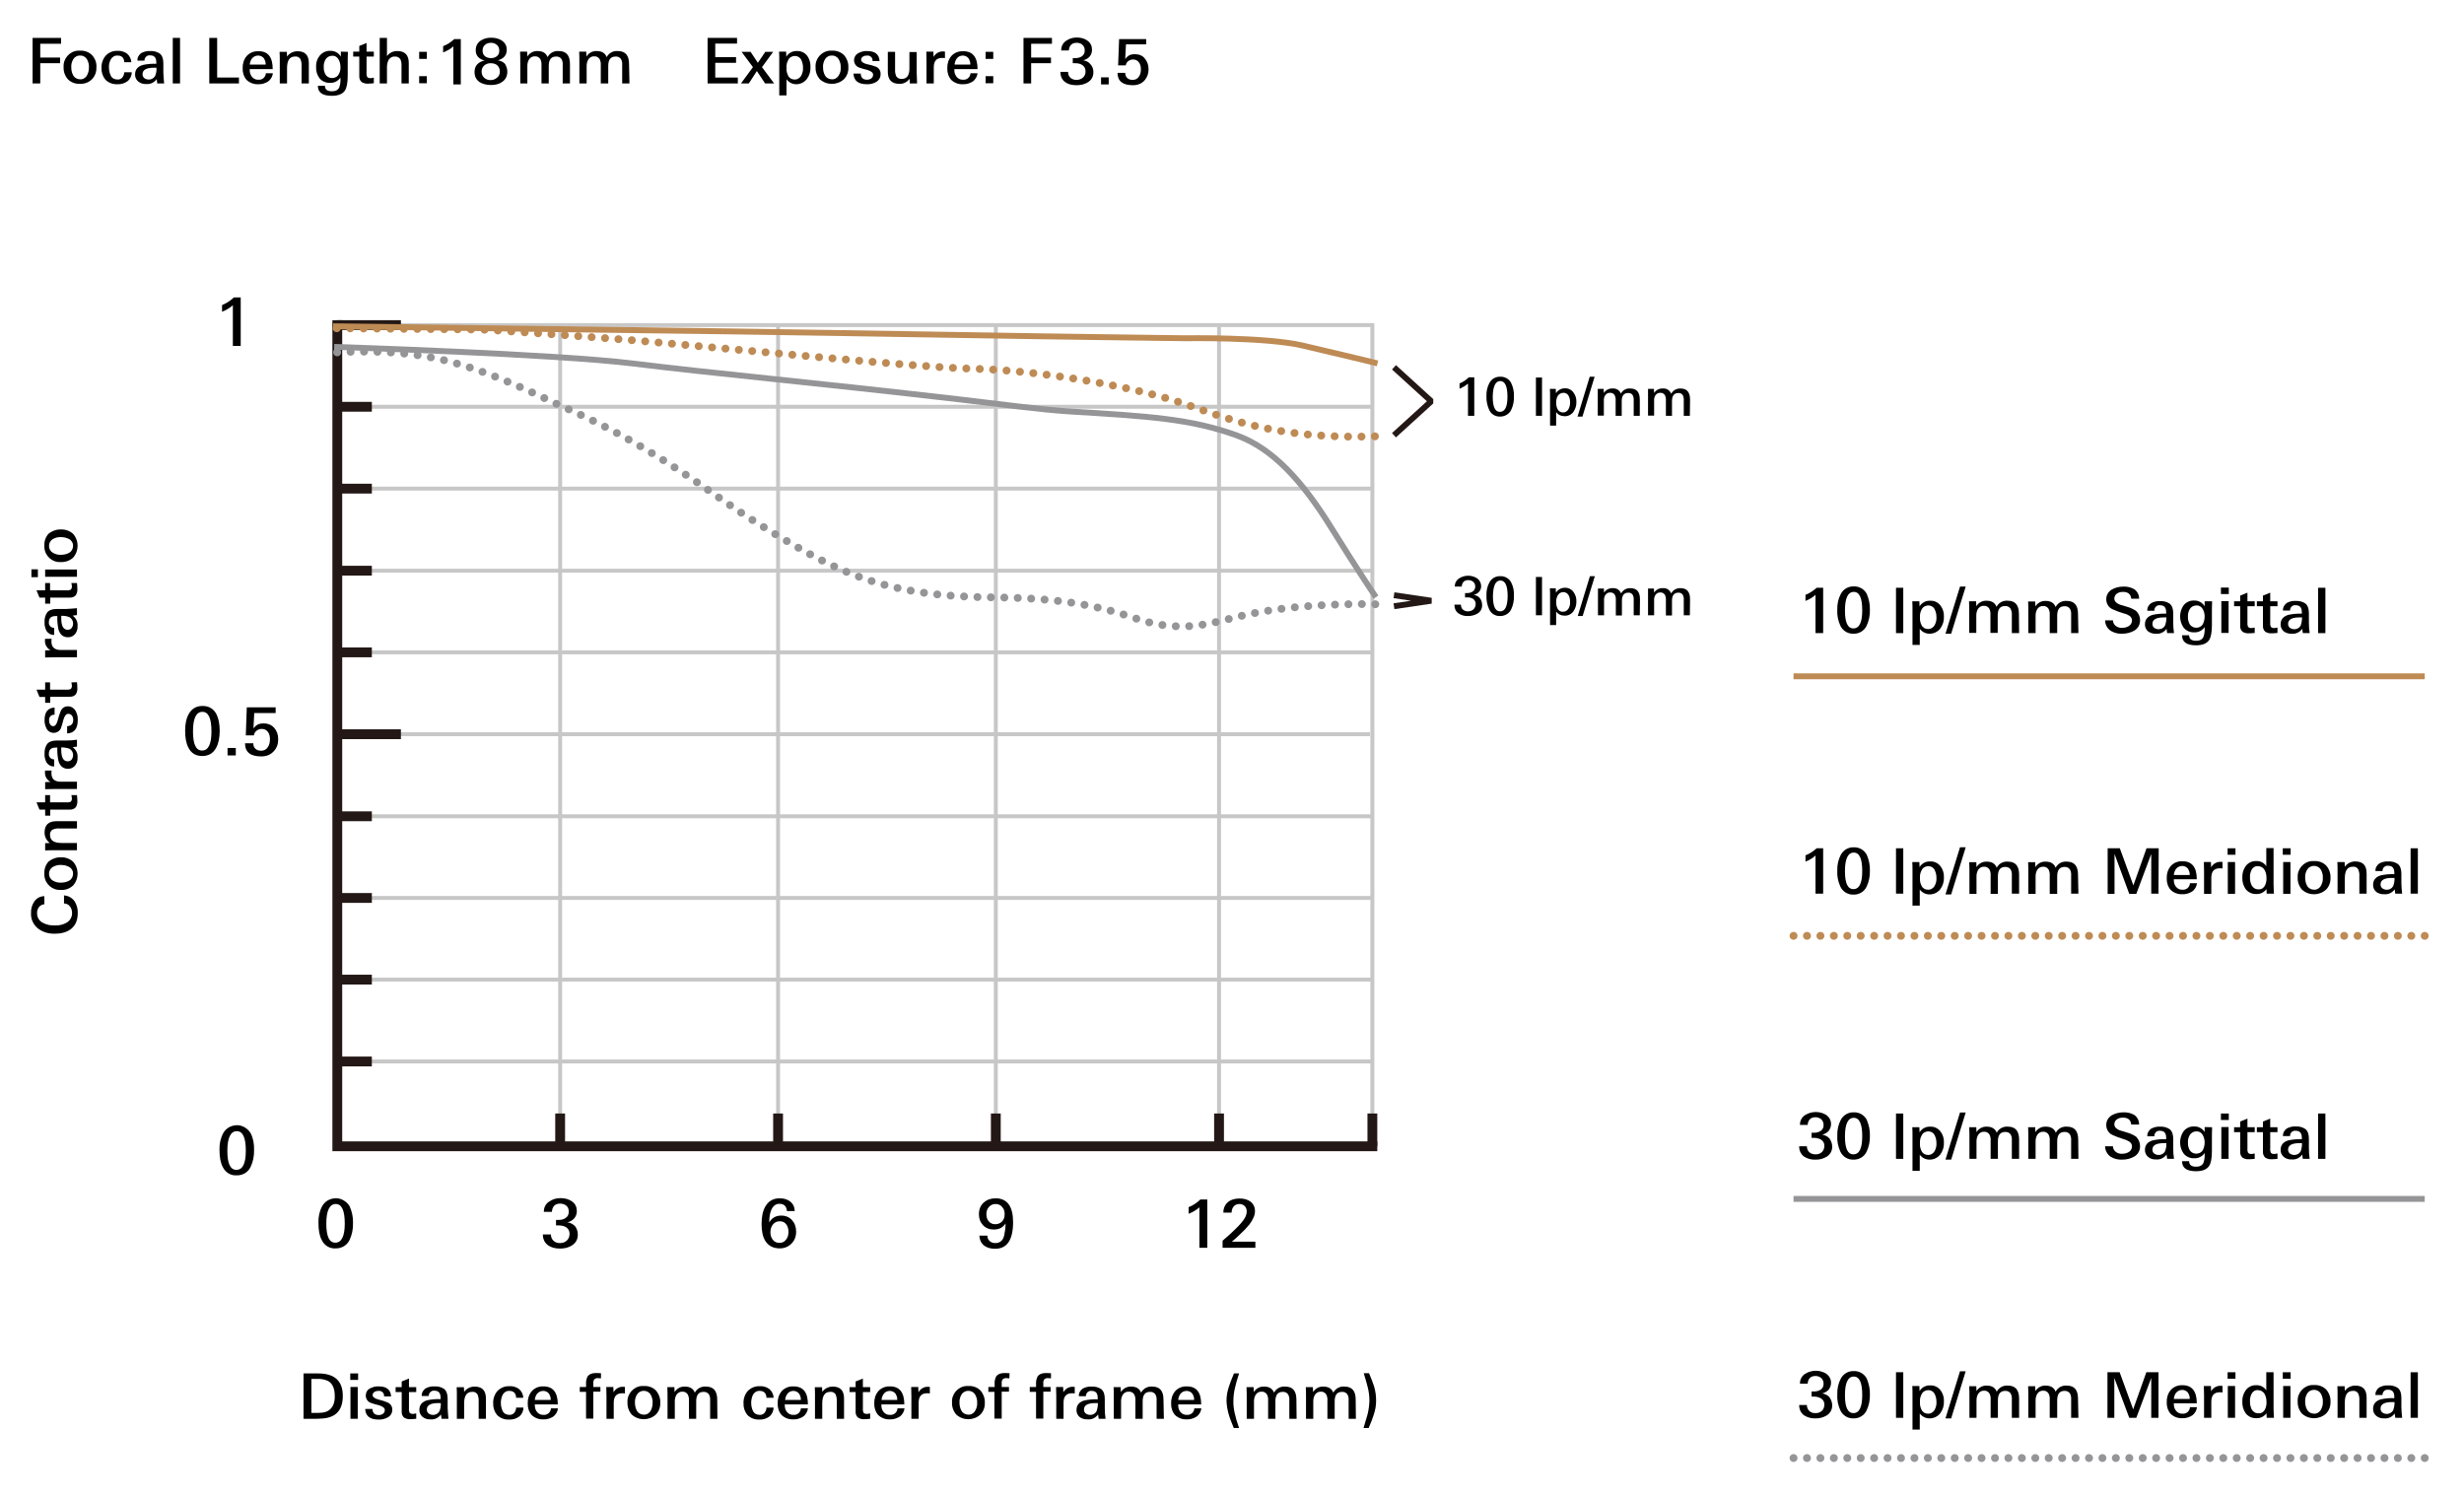 <?xml version="1.0" encoding="utf-8"?>
<!-- Generator: Adobe Illustrator 25.3.1, SVG Export Plug-In . SVG Version: 6.00 Build 0)  -->
<svg version="1.1" xmlns="http://www.w3.org/2000/svg" xmlns:xlink="http://www.w3.org/1999/xlink" x="0px" y="0px"
	 viewBox="0 0 1255 762" style="enable-background:new 0 0 1255 762;" xml:space="preserve">
<style type="text/css">
	.st0{fill:none;stroke:#BE8B55;stroke-width:3;}
	.st1{fill:none;stroke:#BE8B55;stroke-width:4;stroke-linecap:round;stroke-miterlimit:10;stroke-dasharray:4.000000e-02,6.8;}
	.st2{fill:none;stroke:#959598;stroke-width:3;}
	.st3{fill:none;stroke:#959598;stroke-width:4;stroke-linecap:round;stroke-miterlimit:10;stroke-dasharray:4.000000e-02,6.8;}
	.st4{fill:none;stroke:#231815;stroke-width:3;stroke-linejoin:bevel;stroke-miterlimit:10;}
	.st5{fill:none;stroke:#C7C7C7;stroke-width:2;stroke-miterlimit:10;}
	.st6{fill:none;stroke:#231815;stroke-width:5;stroke-miterlimit:10;}
	.st7{fill:none;stroke:#C7C7C7;stroke-width:2;stroke-linecap:square;stroke-miterlimit:10;}
	.st8{fill:none;stroke:#231815;stroke-width:5;stroke-linecap:square;stroke-miterlimit:10;}
</style>
<g id="basic_elements">
	<g>
		<path d="M234.7,43h-3.8V23.6c-1.4,1.3-3.1,2.3-5.2,3.1v-3.2c2-0.7,3.9-2,5.7-3.6h3.3V43z"/>
		<path d="M258.4,36.5c0,2.3-0.9,4-2.6,5.2c-1.5,1.1-3.4,1.6-5.7,1.6c-2.3,0-4.2-0.5-5.7-1.4c-1.8-1.2-2.7-2.9-2.7-5.2
			c0-3.1,1.7-5.1,5.1-5.9c-1.4-0.3-2.4-0.9-3.2-1.7c-0.9-0.9-1.3-2.1-1.3-3.5c0-2.1,0.8-3.7,2.5-4.9c1.5-1,3.2-1.5,5.4-1.5
			c2.1,0,3.9,0.5,5.3,1.4c1.7,1.1,2.6,2.7,2.6,4.7c0,2.8-1.5,4.6-4.5,5.4c1.5,0.3,2.7,0.9,3.6,1.8C257.9,33.7,258.4,35,258.4,36.5z
			 M254.6,36.4c0-1.3-0.5-2.4-1.4-3.2c-0.9-0.7-2-1-3.3-1c-1.3,0-2.4,0.4-3.2,1.1c-0.9,0.8-1.4,1.8-1.4,3.1c0,1.3,0.4,2.4,1.3,3.2
			c0.9,0.8,2,1.2,3.2,1.2c1.3,0,2.4-0.4,3.3-1.2C254.2,38.8,254.6,37.7,254.6,36.4z M254.3,25.8c0-1.2-0.4-2.2-1.2-2.9
			c-0.8-0.7-1.8-1.1-3-1.1c-1.2,0-2.2,0.3-3,1c-0.9,0.7-1.3,1.7-1.3,3s0.4,2.2,1.3,2.9c0.8,0.6,1.8,0.9,3,0.9c1.2,0,2.1-0.3,3-1
			S254.3,27,254.3,25.8z"/>
	</g>
	<g>
		<path d="M556.9,36.7c0,2.3-0.9,4-2.8,5.2c-1.6,1-3.5,1.5-5.8,1.5c-2.4,0-4.3-0.5-5.8-1.6c-1.6-1.2-2.4-2.9-2.4-5.2h3.9
			c0,1.3,0.4,2.3,1.2,3c0.8,0.7,1.8,1.1,3.1,1.1c1.3,0,2.4-0.4,3.3-1.2c0.9-0.8,1.3-1.8,1.3-3.2c0-1.4-0.6-2.5-1.7-3.2
			c-0.9-0.6-2.1-0.9-3.6-0.9c-0.7,0-1.1,0-1.2,0v-2.6c0.2,0,0.6,0,1.3,0c1.3,0,2.4-0.3,3.3-0.9c1-0.7,1.5-1.7,1.5-3
			c0-1.2-0.4-2.1-1.1-2.8c-0.7-0.7-1.7-1.1-3-1.1c-2.4,0-3.8,1.3-4,3.9h-3.9c0-2.2,0.9-3.8,2.6-5c1.5-1,3.3-1.6,5.3-1.6
			c2.3,0,4.2,0.6,5.6,1.7c1.5,1.1,2.2,2.7,2.2,4.6c0,1.3-0.4,2.5-1.3,3.5c-0.8,0.9-1.9,1.5-3.2,1.8c1.6,0.3,2.8,0.9,3.6,1.9
			C556.4,33.8,556.9,35.1,556.9,36.7z"/>
		<path d="M564.7,43h-3.9v-3.6h3.9V43z"/>
		<path d="M585,35.3c0,2.2-0.7,4.1-2,5.6c-1.5,1.7-3.5,2.5-6,2.5c-5.2,0-7.8-2.1-7.8-6.3h3.9c0,1.2,0.4,2,1.1,2.7
			c0.7,0.6,1.6,0.9,2.7,0.9c1.4,0,2.5-0.6,3.2-1.7c0.7-1,1-2.2,1-3.7c0-1.4-0.3-2.6-1-3.5c-0.7-1-1.7-1.5-3-1.5
			c-0.9,0-1.7,0.3-2.4,0.8s-1.2,1.3-1.3,2.2h-3.9l0.5-13.4h13.8v2.7h-10.3l-0.4,7.4c0.7-0.8,1.3-1.4,2-1.8c0.8-0.4,1.7-0.6,2.9-0.6
			c2.2,0,3.9,0.7,5.1,2.2S585,33,585,35.3z"/>
	</g>
	<title>a007_mtf-chart_24mm_en</title>
	<line class="st0" x1="913.5" y1="344.5" x2="1235" y2="344.5"/>
	<line class="st1" x1="913.5" y1="476.7" x2="1235" y2="476.7"/>
	<line class="st2" x1="913.5" y1="610.7" x2="1235" y2="610.7"/>
	<line class="st3" x1="913.5" y1="742.7" x2="1235" y2="742.7"/>
	<path d="M928.5,322.5h-3.8V303c-1.5,1.4-3.3,2.4-5.1,3.1V303c2.1-0.8,4-2.1,5.7-3.6h3.3V322.5L928.5,322.5z"/>
	<path d="M952.4,310.6c0.1,2.8-0.5,5.7-1.7,8.2c-1.2,2.5-3.8,4.1-6.7,4c-2.8,0.1-5.4-1.5-6.6-4c-1.2-2.6-1.8-5.4-1.6-8.3
		c-0.1-2.8,0.5-5.5,1.8-8c1.3-2.4,3.8-3.9,6.6-3.8c2.8-0.1,5.3,1.4,6.6,3.8C951.9,305.1,952.5,307.9,952.4,310.6z M948.5,310.9
		c0-6.3-1.4-9.4-4.3-9.4c-3,0-4.5,3.2-4.5,9.5c0,6.1,1.4,9.1,4.3,9.1C947,320.1,948.5,317.1,948.5,310.9z"/>
	<path d="M969.4,322.5h-3.7v-23.1h3.7V322.5z"/>
	<path d="M990.1,314.1c0.1,2.1-0.5,4.2-1.8,6c-1.3,1.7-3.3,2.7-5.5,2.7c-2,0-3.8-0.9-5-2.5v8.2h-3.7v-17.9c0-1.5,0-2.9-0.1-4.3h3.6
		l0.1,2.6c1.1-1.9,3.2-3,5.4-2.9c2.1-0.1,4,0.8,5.3,2.5C989.6,310.1,990.2,312.1,990.1,314.1z M986.3,314.3c0-1.4-0.3-2.7-0.9-3.9
		c-0.6-1.3-1.9-2-3.2-2c-1.4,0-2.8,0.7-3.4,2c-0.7,1.2-1,2.6-0.9,4.1c-0.1,1.4,0.2,2.7,0.8,3.9c0.6,1.3,1.9,2,3.2,2
		c1.4,0.1,2.8-0.7,3.5-2C986.1,317.1,986.4,315.7,986.3,314.3z"/>
	<path d="M1001.2,298.8l-7.4,24h-2.9l7.4-24H1001.2z"/>
	<path d="M1028.4,322.5h-3.7v-9.3c0.1-1.1-0.2-2.2-0.7-3.2c-0.6-0.9-1.7-1.4-2.8-1.3c-2.5,0-3.7,1.6-3.7,4.8v8.9h-3.7v-9.2
		c0.1-1.1-0.1-2.2-0.6-3.2c-0.6-0.9-1.6-1.5-2.7-1.4c-1.2-0.1-2.3,0.5-3,1.5c-0.6,1-0.9,2.1-0.9,3.3v9h-3.6v-9.9
		c0-2.3,0-4.4-0.1-6.2h3.6l0.1,2.5c1.1-1.8,3.1-2.9,5.2-2.8c2.6,0,4.3,1,5.1,3.1c1.1-2.1,3.3-3.3,5.7-3.1c3.8,0,5.7,2.2,5.7,6.6
		L1028.4,322.5L1028.4,322.5z"/>
	<path d="M1058.6,322.5h-3.7v-9.3c0.1-1.1-0.1-2.2-0.6-3.1c-0.6-0.9-1.7-1.4-2.8-1.3c-2.5,0-3.7,1.6-3.7,4.8v8.9h-3.8v-9.2
		c0.1-1.1-0.1-2.2-0.6-3.2c-0.6-0.9-1.6-1.5-2.7-1.4c-1.2-0.1-2.3,0.5-3,1.5c-0.6,1-0.9,2.1-0.9,3.3v9h-3.7v-9.9
		c0-2.3,0-4.4-0.1-6.2h3.6l0.1,2.5c1.1-1.8,3.1-2.9,5.2-2.8c2.6,0,4.3,1,5.1,3.1c1.1-2.1,3.3-3.3,5.7-3.1c3.8,0,5.7,2.2,5.7,6.6
		L1058.6,322.5L1058.6,322.5z"/>
	<path d="M1090,315.8c0.1,2.2-1,4.3-2.9,5.4c-1.9,1.1-4,1.6-6.2,1.6c-2.1,0.1-4.1-0.4-5.9-1.5c-1.7-1.2-2.8-3.2-2.8-5.3h4
		c0,1.2,0.6,2.2,1.5,2.9c1,0.7,2.1,1,3.3,0.9c1.2,0,2.3-0.3,3.3-0.9c1-0.6,1.6-1.7,1.6-2.9c0-1-0.6-1.9-1.4-2.4
		c-0.8-0.5-1.7-0.9-2.7-1.1c-2-0.6-4-1.3-5.9-2.2c-1.9-0.9-3.1-2.8-3.1-4.9c-0.1-2.1,1-4,2.8-5.1c1.8-1,3.8-1.5,5.9-1.5
		c1.9-0.1,3.9,0.4,5.5,1.3c1.6,1.1,2.6,3,2.5,4.9h-4c-0.2-2.3-1.6-3.5-4.2-3.5c-1.1,0-2.1,0.2-3,0.8c-0.9,0.6-1.4,1.6-1.4,2.6
		c0,0.9,0.5,1.7,1.2,2.2c0.8,0.6,1.7,1,2.7,1.2l2.6,0.8c1.6,0.4,3.2,1.2,4.6,2.1C1089.3,312.5,1090,314.1,1090,315.8z"/>
	<path d="M1107.3,322.5h-3.5c-0.1-0.6-0.2-1.3-0.3-2.2c-1.2,1.7-3.2,2.7-5.3,2.5c-1.4,0.1-2.8-0.3-4-1.1c-1.1-0.9-1.8-2.3-1.7-3.7
		c0-2.4,1.3-4,3.9-4.8c2.3-0.5,4.6-0.7,6.9-0.6v-0.8c0-2.3-1-3.5-3.1-3.5c-1.4-0.2-2.7,0.8-2.9,2.3c0,0.2,0,0.3,0,0.5h-3.6
		c-0.1-1.6,0.7-3,2-3.9c1.4-0.7,2.9-1.1,4.4-1c1.8-0.1,3.5,0.3,5,1.3c1.2,1,1.8,2.6,1.8,4.9v4.8
		C1106.9,318.7,1107,320.6,1107.3,322.5z M1103.4,314.5c-0.3,0-0.7,0-1.3,0c-3.9,0-5.8,1.1-5.8,3.3c0,0.8,0.3,1.5,0.9,2
		c1.7,1.2,4.1,0.9,5.3-0.8c0.1-0.1,0.1-0.2,0.2-0.3C1103.2,317.3,1103.5,315.9,1103.4,314.5L1103.4,314.5z"/>
	<path d="M1126.7,306.3c-0.1,2.5-0.1,4.4-0.1,5.7v6.5c0,3.6-0.5,6.1-1.4,7.5c-1.2,1.8-3.4,2.7-6.7,2.7c-4.8,0-7.1-1.7-7.1-5.1h3.6
		c0,1.9,1.2,2.8,3.6,2.8c1.9,0,3.1-0.7,3.7-2c0.5-1.4,0.7-3,0.6-4.5v-0.5c-1.2,1.8-3.2,2.8-5.3,2.7c-2.1,0.1-4.1-0.8-5.4-2.4
		c-2.4-3.4-2.4-8,0-11.4c1.3-1.6,3.3-2.5,5.3-2.4c2.2-0.1,4.2,1,5.4,2.9v-2.5L1126.7,306.3L1126.7,306.3z M1122.9,314
		c0-1.3-0.3-2.6-1-3.8c-0.7-1.2-1.9-1.9-3.2-1.8c-1.4,0-2.7,0.7-3.4,1.9c-0.7,1.2-1,2.6-0.9,3.9c-0.1,1.3,0.3,2.7,0.9,3.8
		c1.2,1.8,3.7,2.3,5.6,1.1c0.5-0.3,0.8-0.7,1.1-1.2C1122.6,316.7,1122.9,315.4,1122.9,314L1122.9,314z"/>
	<path d="M1135.2,302.6h-4v-3.3h4V302.6z M1135.1,322.4h-3.7v-16.2h3.7V322.4L1135.1,322.4z"/>
	<path d="M1148.4,322.4c-1,0.1-2,0.2-2.9,0.2c-1.2,0.1-2.3-0.2-3.3-0.8c-0.9-0.8-1.3-2-1.2-3.2v-9.8h-3.1v-2.5h3.1v-2.9l3.7-1.5v4.4
		h3.7v2.5h-3.7v8.5c-0.1,0.7,0.1,1.4,0.3,2c0.5,0.5,1.2,0.7,1.9,0.6c0.2,0,0.5,0,0.7-0.1c0.3-0.1,0.5-0.1,0.8-0.1V322.4
		L1148.4,322.4z"/>
	<path d="M1160,322.4c-1,0.1-2,0.2-2.9,0.2c-1.2,0.1-2.3-0.2-3.3-0.8c-0.9-0.8-1.3-2-1.2-3.2v-9.8h-3.1v-2.5h3.1v-2.9l3.7-1.5v4.4
		h3.7v2.5h-3.7v8.5c-0.1,0.7,0.1,1.4,0.3,2c0.5,0.5,1.2,0.7,1.9,0.6c0.2,0,0.5,0,0.7-0.1c0.3-0.1,0.5-0.1,0.8-0.1L1160,322.4
		L1160,322.4z"/>
	<path d="M1176.4,322.5h-3.5c-0.1-0.6-0.2-1.3-0.3-2.2c-1.2,1.7-3.2,2.7-5.3,2.5c-1.4,0.1-2.8-0.3-4-1.1c-1.1-0.9-1.8-2.3-1.7-3.7
		c0-2.4,1.3-4,3.9-4.8c2.3-0.5,4.6-0.7,6.9-0.6v-0.8c0-2.3-1-3.5-3.1-3.5c-1.4-0.2-2.7,0.8-2.9,2.3c0,0.1,0,0.3,0,0.4h-3.6
		c-0.1-1.6,0.7-3,2-3.9c1.3-0.7,2.9-1.1,4.4-1c1.8-0.1,3.5,0.3,5,1.3c1.2,1,1.8,2.6,1.8,4.9v4.8
		C1176,318.7,1176.1,320.6,1176.4,322.5z M1172.5,314.5c-0.3,0-0.7,0-1.3,0c-3.9,0-5.8,1.1-5.8,3.3c0,0.8,0.3,1.5,0.9,2
		c1.7,1.2,4.1,0.9,5.3-0.8c0.1-0.1,0.1-0.2,0.2-0.3C1172.3,317.3,1172.5,315.9,1172.5,314.5L1172.5,314.5z"/>
	<path d="M1184.4,322.5h-3.7v-23.1h3.7V322.5z"/>
	<path d="M174.6,711c0,7-3.2,10.8-9.7,11.5c-1.3,0.1-2.6,0.2-3.9,0.2h-6.4v-23.1h7.4C170.4,699.6,174.6,703.4,174.6,711z M170.5,711
		c0-3.7-1.1-6.2-3.3-7.5c-1.7-0.8-3.6-1.2-5.5-1.1h-3.1v17.3h3.6c2.9,0,5-0.7,6.3-2.2C169.9,716,170.6,713.9,170.5,711L170.5,711z"
		/>
	<path d="M182.4,702.9h-4v-3.3h4V702.9z M182.2,722.7h-3.7v-16.2h3.7V722.7z"/>
	<path d="M199.8,717.9c0.1,1.7-0.8,3.3-2.3,4.1c-1.5,0.8-3.1,1.2-4.7,1.1c-4.4,0-6.6-1.8-6.8-5.4h3.7c0.1,2.1,1.2,3.1,3.2,3.1
		c0.8,0,1.5-0.2,2.1-0.6c0.6-0.4,1-1.1,1-1.9c0-1.1-1-1.9-3-2.5c-1.5-0.3-3-0.8-4.4-1.3c-1.4-0.6-2.3-2.1-2.3-3.6
		c0-1.6,0.8-3,2.2-3.7c1.4-0.7,2.9-1.1,4.4-1c4,0,6.1,1.7,6.3,5.1h-3.6c0.2-1.4-0.8-2.6-2.2-2.8c-0.2,0-0.4,0-0.6,0
		c-0.7,0-1.4,0.1-2,0.5c-0.6,0.3-1,0.9-1,1.6c0,1,1,1.8,3,2.3c1.5,0.4,3,0.8,4.4,1.4C198.8,714.9,199.8,716.3,199.8,717.9z"/>
	<path d="M212,722.7c-1,0.1-2,0.2-2.9,0.2c-1.2,0.1-2.3-0.2-3.3-0.8c-0.9-0.8-1.3-2-1.2-3.2v-9.8h-3.1v-2.5h3.1v-2.9l3.7-1.5v4.4
		h3.7v2.5h-3.7v8.5c-0.1,0.7,0.1,1.4,0.3,2c0.5,0.5,1.2,0.7,1.9,0.6c0.2,0,0.5,0,0.7-0.1c0.3-0.1,0.5-0.1,0.8-0.1L212,722.7
		L212,722.7z"/>
	<path d="M228.4,722.7h-3.5c-0.1-0.6-0.2-1.3-0.3-2.2c-1.2,1.7-3.2,2.7-5.3,2.5c-1.4,0.1-2.8-0.3-4-1.2c-1.1-0.9-1.8-2.3-1.7-3.7
		c0-2.4,1.3-4,3.9-4.8c2.3-0.5,4.6-0.7,6.9-0.6v-0.8c0-2.3-1-3.5-3.1-3.5c-1.4-0.2-2.7,0.8-2.9,2.3c0,0.1,0,0.3,0,0.4h-3.6
		c-0.1-1.6,0.7-3,2-3.9c1.4-0.7,2.9-1.1,4.4-1c1.8-0.1,3.5,0.3,5,1.3c1.2,1,1.8,2.6,1.8,4.9v4.8C228.1,719,228.2,720.8,228.4,722.7z
		 M224.5,714.7c-0.3,0-0.7,0-1.3,0c-3.9,0-5.8,1.1-5.8,3.3c0,0.8,0.3,1.5,0.9,2c1.7,1.2,4.1,0.9,5.3-0.8c0.1-0.1,0.1-0.2,0.2-0.3
		C224.4,717.5,224.6,716.1,224.5,714.7L224.5,714.7z"/>
	<path d="M247.5,722.7h-3.7v-8.8c0.1-1.2-0.1-2.3-0.5-3.4c-0.5-1.1-1.7-1.7-2.9-1.5c-2.7,0-4,2-4,5.9v7.8h-3.7v-12.6
		c0-0.7,0-1.8-0.1-3.5h3.7l0.1,2.4c1.2-1.7,3.2-2.7,5.3-2.7c3.9,0,5.8,2,5.8,6.1L247.5,722.7L247.5,722.7z"/>
	<path d="M266.6,717c0,1.8-0.8,3.5-2.2,4.6c-1.5,1.1-3.3,1.6-5.2,1.5c-2.2,0.1-4.4-0.7-6-2.3c-1.4-1.7-2.1-3.8-2-6
		c-0.1-2.3,0.7-4.6,2.2-6.3c1.6-1.6,3.8-2.5,6.1-2.4c1.7-0.1,3.4,0.4,4.8,1.4c1.3,1.1,2.2,2.7,2.2,4.5h-3.6
		c-0.1-2.3-1.3-3.5-3.4-3.5c-1.5-0.1-2.8,0.7-3.5,2c-1.2,2.6-1.2,5.6,0,8.2c0.6,1.3,1.9,2,3.4,2c0.9,0.1,1.9-0.3,2.5-1
		c0.6-0.8,1-1.7,1-2.7L266.6,717L266.6,717z"/>
	<path d="M284.1,715.4h-11.7v0.3c0,1.3,0.3,2.5,1.1,3.5c0.8,1,2,1.6,3.3,1.5c1.9,0.2,3.6-1.2,3.8-3.1c0-0.1,0-0.2,0-0.2h3.6
		c-0.2,1.7-1.1,3.3-2.6,4.3c-1.5,0.9-3.2,1.4-4.9,1.3c-2.2,0.1-4.3-0.7-5.9-2.2c-1.4-1.6-2.1-3.8-2-5.9c-0.1-2.3,0.6-4.5,2-6.2
		c1.5-1.7,3.7-2.6,6-2.5C281.6,706.2,284.1,709.2,284.1,715.4z M280.5,713.1c0.1-1.1-0.3-2.2-0.9-3.2c-0.7-0.9-1.8-1.4-2.9-1.4
		c-1.2,0-2.3,0.5-3.1,1.4c-0.7,0.9-1.1,2-1.2,3.2H280.5z"/>
	<path d="M306.1,702.1c-0.5,0-0.9-0.1-1.4-0.1c-0.7-0.1-1.4,0.1-2,0.6c-0.4,0.6-0.6,1.3-0.5,2v1.9h3.6v2.4h-3.6v13.7h-3.7V709h-3.2
		v-2.5h3.2V705c-0.1-1.4,0.2-2.7,0.8-3.9c0.8-1.1,2.1-1.7,4.1-1.7c0.7,0,1.6,0,2.7,0.1L306.1,702.1L306.1,702.1z"/>
	<path d="M318.3,709.8c-0.5-0.1-0.9-0.1-1.4-0.1c-2.9,0-4.3,1.6-4.3,4.8v8.2h-3.7c0-5.2,0-9,0-11.4l-0.1-4.8h3.6l0.1,2.7
		c1-1.8,2.9-2.9,4.9-2.8c0.3,0,0.6,0,0.9,0.1V709.8L318.3,709.8z"/>
	<path d="M336.3,714.5c0.1,2.3-0.7,4.5-2.3,6.1c-3.5,3.1-8.7,3.1-12.2,0c-1.5-1.7-2.3-3.9-2.2-6.2c-0.3-4.3,3-8.1,7.3-8.4
		c0.4,0,0.7,0,1.1,0c2.3-0.1,4.5,0.7,6.1,2.3C335.6,710.1,336.4,712.3,336.3,714.5z M332.4,714.5c0.1-1.4-0.3-2.8-1-4.1
		c-0.7-1.2-2.1-2-3.5-1.9c-1.4-0.1-2.8,0.7-3.5,1.9c-0.7,1.2-1.1,2.6-1,4.1c0,1.4,0.3,2.9,1,4.1c0.7,1.3,2.1,2,3.5,2
		c1.4,0.1,2.8-0.7,3.5-2C332.1,717.4,332.4,716,332.4,714.5L332.4,714.5z"/>
	<path d="M365.4,722.7h-3.7v-9.3c0.1-1.1-0.1-2.2-0.6-3.1c-0.6-0.9-1.7-1.4-2.8-1.3c-2.5,0-3.7,1.6-3.7,4.8v8.9h-3.7v-9.2
		c0.1-1.1-0.1-2.2-0.6-3.2c-0.6-0.9-1.6-1.5-2.7-1.4c-1.2-0.1-2.3,0.5-3,1.5c-0.6,1-0.9,2.1-0.9,3.3v9h-3.7v-9.9
		c0-2.3,0-4.4-0.1-6.2h3.6l0.1,2.5c1.1-1.8,3.1-2.9,5.2-2.8c2.6,0,4.3,1,5.1,3.1c1.1-2.1,3.3-3.3,5.7-3.1c3.8,0,5.7,2.2,5.7,6.6
		L365.4,722.7L365.4,722.7z"/>
	<path d="M394,717c0,1.8-0.8,3.5-2.2,4.6c-1.5,1.1-3.3,1.6-5.1,1.5c-2.2,0.1-4.4-0.7-6-2.3c-1.4-1.7-2.1-3.8-2-6
		c-0.1-2.3,0.7-4.6,2.2-6.3c1.6-1.6,3.8-2.5,6.1-2.4c1.7-0.1,3.4,0.4,4.8,1.4c1.3,1.1,2.2,2.7,2.2,4.5h-3.6
		c-0.1-2.3-1.3-3.5-3.4-3.5c-1.5-0.1-2.8,0.7-3.5,2c-1.2,2.6-1.2,5.6,0,8.2c0.6,1.3,1.9,2,3.4,2c0.9,0.1,1.9-0.3,2.5-1
		c0.6-0.8,1-1.7,1-2.7L394,717L394,717z"/>
	<path d="M411.5,715.4h-11.8v0.3c0,1.3,0.3,2.5,1.1,3.5c0.8,1,2,1.6,3.3,1.5c1.9,0.2,3.6-1.2,3.8-3.1c0-0.1,0-0.2,0-0.2h3.6
		c-0.2,1.7-1.1,3.3-2.6,4.3c-1.5,0.9-3.2,1.4-4.9,1.3c-2.2,0.1-4.3-0.7-5.9-2.2c-1.4-1.6-2.1-3.8-2-5.9c-0.1-2.3,0.6-4.5,2-6.2
		c1.5-1.7,3.7-2.6,6-2.5C409.1,706.2,411.5,709.2,411.5,715.4z M407.9,713.1c0.1-1.1-0.3-2.2-0.9-3.2c-0.7-0.9-1.8-1.4-2.9-1.4
		c-1.2,0-2.3,0.5-3,1.4c-0.7,0.9-1.1,2-1.2,3.2H407.9z"/>
	<path d="M429.9,722.7h-3.7v-8.8c0.1-1.2-0.1-2.3-0.5-3.4c-0.5-1.1-1.7-1.7-2.9-1.5c-2.7,0-4,2-4,5.9v7.8h-3.7v-12.6
		c0-0.7,0-1.8-0.1-3.5h3.7l0.1,2.4c1.2-1.7,3.2-2.7,5.3-2.7c3.9,0,5.8,2,5.8,6.1L429.9,722.7L429.9,722.7z"/>
	<path d="M443.2,722.7c-1,0.1-2,0.2-2.9,0.2c-1.2,0.1-2.3-0.2-3.3-0.8c-0.9-0.8-1.3-2-1.2-3.2v-9.8h-3.1v-2.5h3.1v-2.9l3.7-1.5v4.4
		h3.7v2.5h-3.7v8.5c-0.1,0.7,0.1,1.4,0.3,2c0.5,0.5,1.2,0.7,1.9,0.6c0.2,0,0.5,0,0.7-0.1c0.3-0.1,0.5-0.1,0.8-0.1L443.2,722.7
		L443.2,722.7z"/>
	<path d="M460.6,715.4h-11.7v0.3c0,1.3,0.3,2.5,1.1,3.5c0.8,1,2,1.6,3.3,1.5c1.9,0.2,3.6-1.2,3.8-3.1c0-0.1,0-0.2,0-0.2h3.6
		c-0.2,1.7-1.1,3.3-2.6,4.3c-1.5,0.9-3.2,1.4-4.9,1.3c-2.2,0.1-4.3-0.7-5.9-2.2c-1.4-1.6-2.1-3.8-2-5.9c-0.1-2.3,0.6-4.5,2-6.2
		c1.5-1.7,3.7-2.6,6-2.5C458.1,706.2,460.6,709.2,460.6,715.4z M457,713.1c0.1-1.1-0.3-2.2-0.9-3.2c-0.7-0.9-1.8-1.4-2.9-1.4
		c-1.2,0-2.3,0.5-3,1.4c-0.7,0.9-1.1,2-1.2,3.2H457z"/>
	<path d="M473.6,709.8c-0.5-0.1-0.9-0.1-1.4-0.1c-2.9,0-4.3,1.6-4.3,4.8v8.2h-3.7c0-5.2,0-9,0-11.4l-0.1-4.8h3.6l0.1,2.7
		c1-1.8,2.9-2.9,4.9-2.8c0.3,0,0.6,0,0.9,0.1V709.8L473.6,709.8z"/>
	<path d="M501.6,714.5c0.1,2.3-0.7,4.5-2.3,6.1c-3.5,3.1-8.7,3.1-12.2,0c-1.5-1.7-2.3-3.9-2.2-6.2c-0.3-4.3,3-8.1,7.3-8.4
		c0.4,0,0.7,0,1.1,0c2.3-0.1,4.5,0.7,6.1,2.3C500.9,710.1,501.7,712.3,501.6,714.5z M497.7,714.5c0.1-1.4-0.3-2.8-1-4.1
		c-0.7-1.2-2.1-2-3.5-1.9c-1.4-0.1-2.8,0.7-3.5,1.9c-0.7,1.2-1.1,2.6-1,4.1c0,1.4,0.3,2.9,1,4.1c0.7,1.3,2.1,2,3.5,2
		c1.4,0.1,2.8-0.7,3.5-2C497.4,717.4,497.8,716,497.7,714.5L497.7,714.5z"/>
	<path d="M514.1,702.1c-0.5,0-0.9-0.1-1.4-0.1c-0.7-0.1-1.4,0.1-2,0.6c-0.4,0.6-0.6,1.3-0.5,2v1.9h3.7v2.4h-3.7v13.7h-3.7V709h-3.1
		v-2.5h3.2V705c-0.1-1.4,0.2-2.7,0.8-3.9c0.8-1.1,2.1-1.7,4.1-1.7c0.7,0,1.6,0,2.7,0.1L514.1,702.1L514.1,702.1z"/>
	<path d="M535.3,702.1c-0.5,0-0.9-0.1-1.4-0.1c-0.7-0.1-1.4,0.1-2,0.6c-0.4,0.6-0.6,1.3-0.5,2v1.9h3.7v2.4h-3.7v13.7h-3.7V709h-3.2
		v-2.5h3.2V705c-0.1-1.4,0.2-2.7,0.8-3.9c0.8-1.1,2.1-1.7,4.1-1.7c0.7,0,1.6,0,2.7,0.1L535.3,702.1L535.3,702.1z"/>
	<path d="M547.4,709.8c-0.5-0.1-0.9-0.1-1.4-0.1c-2.9,0-4.3,1.6-4.3,4.8v8.2H538c0-5.2,0-9,0-11.4l-0.1-4.8h3.6l0.1,2.7
		c1-1.8,2.9-2.9,4.9-2.8c0.3,0,0.6,0,0.9,0.1L547.4,709.8L547.4,709.8z"/>
	<path d="M563.1,722.7h-3.5c-0.1-0.6-0.2-1.3-0.3-2.2c-1.2,1.7-3.2,2.7-5.3,2.5c-1.4,0.1-2.8-0.3-4-1.1c-1.1-0.9-1.8-2.3-1.7-3.7
		c0-2.4,1.3-4,3.9-4.8c2.3-0.5,4.6-0.7,6.9-0.6v-0.8c0-2.3-1-3.5-3.1-3.5c-1.4-0.2-2.7,0.8-2.9,2.3c0,0.1,0,0.3,0,0.4h-3.6
		c-0.1-1.6,0.7-3,2-3.9c1.4-0.7,2.9-1.1,4.4-1c1.8-0.1,3.5,0.3,5,1.3c1.2,1,1.8,2.6,1.8,4.9v4.8C562.7,719,562.8,720.8,563.1,722.7z
		 M559.2,714.7c-0.3,0-0.7,0-1.3,0c-3.9,0-5.8,1.1-5.8,3.3c0,0.8,0.3,1.5,0.9,2c1.7,1.2,4.1,0.9,5.3-0.8c0.1-0.1,0.1-0.2,0.2-0.3
		C559,717.5,559.2,716.1,559.2,714.7L559.2,714.7z"/>
	<path d="M592.8,722.7h-3.7v-9.3c0.1-1.1-0.1-2.2-0.6-3.1c-0.6-0.9-1.7-1.4-2.8-1.3c-2.5,0-3.7,1.6-3.7,4.8v8.9h-3.7v-9.2
		c0.1-1.1-0.1-2.2-0.6-3.2c-0.6-1-1.7-1.5-2.8-1.4c-1.2-0.1-2.3,0.5-3,1.5c-0.6,1-0.9,2.1-0.9,3.3v9h-3.7v-9.9c0-2.3,0-4.4-0.1-6.2
		h3.6l0.1,2.5c1.1-1.8,3.1-2.9,5.2-2.8c2.6,0,4.3,1,5.1,3.1c1.1-2.1,3.3-3.3,5.7-3.1c3.8,0,5.7,2.2,5.7,6.6L592.8,722.7L592.8,722.7
		z"/>
	<path d="M611.8,715.4h-11.7v0.3c0,1.3,0.3,2.5,1.1,3.5c0.8,1,2,1.6,3.3,1.5c1.9,0.2,3.6-1.2,3.8-3.1c0-0.1,0-0.2,0-0.2h3.6
		c-0.2,1.7-1.1,3.3-2.6,4.3c-1.5,0.9-3.2,1.4-4.9,1.3c-2.2,0.1-4.3-0.7-5.9-2.2c-1.4-1.6-2.1-3.8-2-5.9c-0.1-2.3,0.6-4.5,2-6.2
		c1.5-1.7,3.7-2.6,6-2.5C609.4,706.2,611.8,709.2,611.8,715.4z M608.2,713.1c0.1-1.1-0.3-2.2-0.9-3.2c-0.7-0.9-1.8-1.4-2.9-1.4
		c-1.2,0-2.3,0.5-3.1,1.4c-0.7,0.9-1.1,2-1.2,3.2H608.2z"/>
	<path d="M631.1,727.4h-2.7c-1.2-3-2.1-5.2-2.5-6.7c-0.7-2.3-1.1-4.7-1.2-7.1c0-2.4,0.4-4.9,1.2-7.2c0.4-1.4,1.3-3.7,2.6-6.8h2.6
		c-1,3.2-1.7,5.5-2,7c-0.6,2.3-0.9,4.8-0.9,7.2C628.1,717.2,629.1,721.8,631.1,727.4z"/>
	<path d="M660.4,722.7h-3.7v-9.3c0.1-1.1-0.1-2.2-0.6-3.1c-0.6-0.9-1.7-1.4-2.8-1.3c-2.5,0-3.7,1.6-3.7,4.8v8.9h-3.7v-9.2
		c0.1-1.1-0.1-2.2-0.6-3.2c-0.6-0.9-1.6-1.5-2.7-1.4c-1.2-0.1-2.3,0.5-3,1.5c-0.6,1-0.9,2.1-0.9,3.3v9H635v-9.9c0-2.3,0-4.4-0.1-6.2
		h3.6l0.1,2.5c1.1-1.8,3.1-2.9,5.2-2.8c2.6,0,4.3,1,5.1,3.1c1.1-2.1,3.3-3.3,5.7-3.1c3.8,0,5.7,2.2,5.7,6.6L660.4,722.7L660.4,722.7
		z"/>
	<path d="M690.6,722.7h-3.7v-9.3c0.1-1.1-0.1-2.2-0.6-3.1c-0.6-0.9-1.7-1.4-2.8-1.3c-2.5,0-3.7,1.6-3.7,4.8v8.9h-3.7v-9.2
		c0.1-1.1-0.1-2.2-0.6-3.2c-0.6-0.9-1.6-1.5-2.7-1.4c-1.2-0.1-2.3,0.5-3,1.5c-0.6,1-0.9,2.1-0.9,3.3v9h-3.7v-9.9
		c0-2.3,0-4.4-0.1-6.2h3.6l0.1,2.5c1.1-1.8,3.1-2.9,5.2-2.8c2.6,0,4.3,1,5.1,3.1c1.1-2.1,3.3-3.3,5.7-3.1c3.8,0,5.7,2.2,5.7,6.6
		L690.6,722.7L690.6,722.7z"/>
	<path d="M700.9,713.5c0,2.4-0.4,4.8-1.2,7.1c-0.5,1.6-1.3,3.9-2.6,6.8h-2.6c1.1-3.6,1.7-5.8,2-6.8c0.6-2.3,0.9-4.6,1-7
		c0-2.4-0.3-4.8-0.9-7.1c-0.4-1.7-1.1-4-2-7h2.7c1,2.2,1.8,4.5,2.6,6.8C700.6,708.7,700.9,711.1,700.9,713.5z"/>
	<path d="M32.5,456.1c2.2,0.1,4.2,1.2,5.5,3c1.1,1.8,1.7,3.9,1.6,6c0,3.5-1.1,6.2-3.3,8c-2.1,1.7-4.9,2.5-8.4,2.5
		c-3.1,0.1-6.1-0.8-8.5-2.6c-2.4-1.9-3.8-4.9-3.6-7.9c-0.1-2.1,0.5-4.1,1.6-5.8c1.2-1.8,3.1-2.8,5.2-2.8v4.1
		c-1.1,0.1-2.1,0.6-2.8,1.5c-0.6,0.9-1,1.9-0.9,3c-0.1,2.1,1.1,4.1,3,5c1.9,1,4,1.4,6.1,1.3c2.1,0.1,4.1-0.4,5.9-1.4
		c1.8-1,2.9-3,2.8-5c0-1.1-0.3-2.3-1-3.2c-0.7-1-1.9-1.6-3.1-1.6V456.1L32.5,456.1z"/>
	<path d="M31,436.7c2.3-0.1,4.5,0.7,6.2,2.2c3.1,3.5,3.1,8.7,0,12.2c-1.7,1.5-3.9,2.4-6.2,2.2c-4.3,0.3-8.1-3-8.4-7.4
		c0-0.4,0-0.7,0-1.1c-0.1-2.2,0.7-4.4,2.2-6C26.5,437.5,28.7,436.6,31,436.7z M31,440.6c-1.4-0.1-2.8,0.3-4.1,1
		c-1.2,0.7-2,2.1-1.9,3.5c-0.1,1.4,0.7,2.8,2,3.5c1.2,0.7,2.6,1.1,4.1,1c1.4,0,2.9-0.3,4.1-1c1.3-0.7,2-2.1,2-3.5
		c0.1-1.4-0.7-2.8-2-3.5C33.9,440.9,32.5,440.6,31,440.6L31,440.6z"/>
	<path d="M39.2,418.3v3.7h-8.8c-1.2-0.1-2.3,0.1-3.4,0.5c-1.1,0.5-1.7,1.7-1.5,2.9c0,2.7,2,4,5.9,4h7.8v3.7H26.6
		c-0.7,0-1.9,0-3.6,0.1v-3.7l2.4-0.1c-1.7-1.2-2.7-3.2-2.7-5.3c0-3.9,2-5.8,6.1-5.8L39.2,418.3L39.2,418.3z"/>
	<path d="M39.2,405c0.1,1,0.2,2,0.2,2.9c0.1,1.2-0.2,2.3-0.8,3.3c-0.8,0.9-2,1.3-3.2,1.2h-9.8v3.1H23v-3.1h-2.9l-1.5-3.7H23v-3.7
		h2.5v3.7H34c0.7,0.1,1.4-0.1,2-0.3c0.5-0.5,0.7-1.2,0.6-1.9c0-0.2,0-0.5-0.1-0.7c-0.1-0.3-0.1-0.5-0.1-0.8L39.2,405L39.2,405z"/>
	<path d="M26.3,392.5c-0.1,0.5-0.1,0.9-0.1,1.4c0,2.9,1.6,4.3,4.8,4.3h8.2v3.7c-5.2,0-9,0-11.4,0L23,402v-3.6l2.7-0.1
		c-1.8-1-2.9-2.9-2.8-4.9c0-0.3,0-0.6,0.1-0.9H26.3L26.3,392.5z"/>
	<path d="M39.2,376.8v3.5c-0.6,0.1-1.3,0.2-2.2,0.3c1.7,1.2,2.7,3.2,2.5,5.3c0.1,1.4-0.3,2.8-1.2,4c-0.9,1.1-2.3,1.8-3.7,1.7
		c-2.4,0-4-1.3-4.8-3.9c-0.5-2.3-0.7-4.6-0.6-6.9h-0.8c-2.3,0-3.5,1-3.5,3.1c-0.2,1.4,0.8,2.7,2.3,2.9c0.1,0,0.3,0,0.4,0v3.6
		c-1.6,0.1-3-0.7-3.9-2c-0.7-1.4-1.1-2.9-1-4.4c-0.1-1.8,0.3-3.5,1.3-5c1-1.2,2.6-1.8,4.9-1.8h4.8C35.5,377.2,37.3,377.1,39.2,376.8
		z M31.2,380.7c0,0.3,0,0.7,0,1.3c0,3.9,1.1,5.8,3.3,5.8c0.8,0,1.5-0.3,2-0.9c1.2-1.7,0.9-4.1-0.8-5.3c-0.1-0.1-0.2-0.1-0.3-0.2
		C34,380.9,32.6,380.7,31.2,380.7L31.2,380.7z"/>
	<path d="M34.4,359.8c1.7-0.1,3.2,0.8,4.1,2.3c0.8,1.5,1.2,3.1,1.1,4.7c0,4.4-1.8,6.6-5.4,6.8v-3.7c2.1-0.1,3.1-1.2,3.1-3.2
		c0-0.8-0.2-1.5-0.6-2.1c-0.4-0.6-1.1-1-1.9-1c-1.1,0-1.9,1-2.5,3c-0.3,1.5-0.8,2.9-1.3,4.4c-0.6,1.4-2.1,2.3-3.6,2.3
		c-1.6,0-3-0.8-3.7-2.2c-0.7-1.4-1.1-2.9-1-4.4c0-4,1.7-6.1,5.1-6.3v3.7c-1.4-0.2-2.6,0.8-2.8,2.2c0,0.2,0,0.4,0,0.6
		c0,0.7,0.1,1.4,0.5,2c0.3,0.6,0.9,1,1.6,1c1,0,1.8-1,2.3-3c0.4-1.5,0.8-3,1.4-4.4C31.4,360.8,32.8,359.8,34.4,359.8z"/>
	<path d="M39.2,347.5c0.1,1,0.2,2,0.2,2.9c0.1,1.2-0.2,2.3-0.8,3.3c-0.8,0.9-2,1.3-3.2,1.2h-9.8v3.1H23V355h-2.9l-1.5-3.7H23v-3.7
		h2.5v3.7H34c0.7,0.1,1.4-0.1,2-0.3c0.5-0.5,0.7-1.2,0.6-1.9c0-0.2,0-0.5-0.1-0.7c-0.1-0.3-0.1-0.5-0.1-0.8L39.2,347.5L39.2,347.5z"
		/>
	<path d="M26.3,325.4c-0.1,0.5-0.1,0.9-0.1,1.4c0,2.9,1.6,4.3,4.8,4.3h8.2v3.7c-5.2,0-9,0-11.4,0l-4.8,0.1v-3.6l2.7-0.1
		c-1.8-1-2.9-2.9-2.8-4.9c0-0.3,0-0.6,0.1-0.9L26.3,325.4L26.3,325.4z"/>
	<path d="M39.2,309.8v3.5c-0.6,0.1-1.3,0.2-2.2,0.3c1.7,1.2,2.7,3.2,2.5,5.3c0.1,1.4-0.3,2.8-1.2,4c-0.9,1.1-2.3,1.8-3.7,1.7
		c-2.4,0-4-1.3-4.8-3.9c-0.5-2.3-0.7-4.6-0.6-6.9h-0.8c-2.3,0-3.5,1-3.5,3.1c-0.2,1.4,0.8,2.7,2.3,2.9c0.1,0,0.3,0,0.4,0v3.6
		c-1.6,0.1-3-0.7-3.9-2c-0.7-1.4-1.1-2.9-1-4.4c-0.1-1.8,0.3-3.5,1.3-5c1-1.2,2.6-1.8,4.9-1.8h4.8C35.5,310.1,37.3,310,39.2,309.8z
		 M31.2,313.7c0,0.3,0,0.7,0,1.3c0,3.9,1.1,5.8,3.3,5.8c0.8,0,1.5-0.3,2-0.9c1.2-1.7,0.9-4.1-0.8-5.3c-0.1-0.1-0.2-0.1-0.3-0.2
		C34,313.8,32.6,313.6,31.2,313.7L31.2,313.7z"/>
	<path d="M39.2,297c0.1,1,0.2,2,0.2,2.9c0.1,1.2-0.2,2.3-0.8,3.3c-0.8,0.9-2,1.3-3.2,1.2h-9.8v3.1H23v-3.1h-2.9l-1.5-3.7H23V297h2.5
		v3.7H34c0.7,0.1,1.4-0.1,2-0.3c0.5-0.5,0.7-1.2,0.6-1.9c0-0.2,0-0.5-0.1-0.7c-0.1-0.3-0.1-0.5-0.1-0.8L39.2,297L39.2,297z"/>
	<path d="M19.3,290v4H16v-4H19.3L19.3,290z M39.2,290.1v3.7H23v-3.7H39.2z"/>
	<path d="M31,269.7c2.3-0.1,4.5,0.7,6.2,2.2c3.1,3.5,3.1,8.7,0,12.2c-1.7,1.5-3.9,2.3-6.2,2.2c-4.3,0.3-8.1-3-8.4-7.4
		c0-0.4,0-0.7,0-1.1c-0.1-2.2,0.7-4.4,2.2-6C26.5,270.5,28.7,269.6,31,269.7z M31,273.6c-1.4-0.1-2.8,0.3-4.1,1
		c-1.2,0.7-2,2.1-1.9,3.5c-0.1,1.4,0.7,2.8,2,3.5c1.2,0.7,2.6,1.1,4.1,1c1.4,0,2.9-0.3,4.1-1c1.3-0.7,2-2.1,2-3.5
		c0.1-1.4-0.7-2.8-2-3.5C33.9,273.9,32.5,273.6,31,273.6L31,273.6z"/>
	<path d="M933.2,584c0.1,2.1-1,4.1-2.8,5.2c-1.7,1-3.7,1.6-5.8,1.5c-2,0.1-4.1-0.5-5.8-1.6c-1.6-1.2-2.5-3.2-2.4-5.2h3.9
		c0,1.1,0.4,2.2,1.2,3c0.9,0.8,2,1.1,3.1,1.1c1.2,0.1,2.4-0.3,3.3-1.1c0.9-0.8,1.3-2,1.3-3.2c0.1-1.3-0.6-2.5-1.7-3.2
		c-1.1-0.6-2.3-0.9-3.6-0.9c-0.7,0-1.1,0-1.2,0v-2.6c0.2,0,0.6,0,1.3,0c1.2,0,2.3-0.3,3.3-0.9c1-0.7,1.6-1.8,1.5-3
		c0.1-1.1-0.4-2.1-1.1-2.9c-0.8-0.7-1.9-1.1-3-1.1c-2.4,0-3.8,1.3-4,3.9h-3.9c-0.1-2,0.9-3.9,2.6-5c3.4-2.1,7.7-2.1,11,0.1
		c1.4,1.1,2.3,2.8,2.2,4.6c0,1.3-0.5,2.5-1.3,3.5c-0.9,0.9-2,1.5-3.2,1.8c1.4,0.2,2.7,0.8,3.7,1.9
		C932.7,581.2,933.2,582.6,933.2,584z"/>
	<path d="M952.4,578.5c0.1,2.8-0.5,5.7-1.7,8.2c-1.2,2.5-3.8,4.1-6.7,4c-2.8,0.1-5.4-1.5-6.6-4c-1.2-2.6-1.8-5.4-1.6-8.3
		c-0.1-2.8,0.5-5.5,1.8-8c1.3-2.4,3.8-3.9,6.6-3.8c2.8-0.1,5.3,1.4,6.6,3.8C951.9,573,952.5,575.8,952.4,578.5z M948.5,578.8
		c0-6.3-1.4-9.4-4.3-9.4c-3,0-4.5,3.2-4.5,9.5c0,6.1,1.4,9.1,4.3,9.1C947,588,948.5,585,948.5,578.8z"/>
	<path d="M969.4,590.3h-3.7v-23.1h3.7V590.3L969.4,590.3z"/>
	<path d="M990.1,582c0.1,2.1-0.5,4.2-1.8,6c-1.3,1.7-3.3,2.7-5.5,2.7c-2,0-3.8-0.9-5-2.5v8.2h-3.7v-17.9c0-1.5,0-2.9-0.1-4.3h3.6
		l0.1,2.6c1.1-1.9,3.2-3,5.4-2.9c2.1-0.1,4,0.8,5.3,2.5C989.6,578,990.2,580,990.1,582z M986.3,582.2c0-1.4-0.3-2.7-0.9-3.9
		c-0.6-1.3-1.9-2-3.2-2c-1.4,0-2.8,0.7-3.4,2c-0.7,1.2-1,2.6-0.9,4.1c-0.1,1.4,0.2,2.7,0.8,3.9c0.6,1.3,1.9,2,3.2,2
		c1.4,0.1,2.8-0.7,3.5-2C986.1,585,986.4,583.6,986.3,582.2L986.3,582.2z"/>
	<path d="M1001.2,566.7l-7.4,24h-2.9l7.4-24H1001.2z"/>
	<path d="M1028.4,590.3h-3.7v-9.3c0.1-1.1-0.1-2.2-0.6-3.1c-0.6-0.9-1.7-1.4-2.8-1.3c-2.5,0-3.7,1.6-3.7,4.8v8.9h-3.7v-9.2
		c0.1-1.1-0.1-2.2-0.6-3.2c-0.6-0.9-1.6-1.5-2.7-1.4c-1.2-0.1-2.3,0.5-3,1.5c-0.6,1-0.9,2.1-0.9,3.3v9h-3.6v-9.9
		c0-2.3,0-4.4-0.1-6.2h3.6l0.1,2.5c1.1-1.8,3.1-2.9,5.2-2.8c2.6,0,4.3,1,5.1,3.1c1.1-2.1,3.3-3.3,5.7-3.1c3.8,0,5.7,2.2,5.7,6.6
		L1028.4,590.3L1028.4,590.3z"/>
	<path d="M1058.6,590.3h-3.7v-9.3c0.1-1.1-0.1-2.2-0.6-3.1c-0.6-0.9-1.7-1.4-2.8-1.3c-2.5,0-3.7,1.6-3.7,4.8v8.9h-3.8v-9.2
		c0.1-1.1-0.1-2.2-0.6-3.2c-0.6-0.9-1.6-1.5-2.7-1.4c-1.2-0.1-2.3,0.5-3,1.5c-0.6,1-0.9,2.1-0.9,3.3v9h-3.7v-9.9
		c0-2.3,0-4.4-0.1-6.2h3.6l0.1,2.5c1.1-1.8,3.1-2.9,5.3-2.8c2.6,0,4.3,1,5.1,3.1c1.1-2.1,3.3-3.3,5.7-3.1c3.8,0,5.7,2.2,5.7,6.6
		L1058.6,590.3L1058.6,590.3z"/>
	<path d="M1090,583.7c0.1,2.2-1,4.3-2.9,5.4c-1.9,1.1-4,1.6-6.2,1.6c-2.1,0.1-4.1-0.4-5.9-1.5c-1.7-1.2-2.8-3.2-2.8-5.3h4
		c0,1.2,0.6,2.2,1.5,2.9c1,0.7,2.1,1,3.3,0.9c1.2,0,2.3-0.3,3.3-0.9c1-0.6,1.6-1.7,1.6-2.9c0-1-0.6-1.9-1.4-2.4
		c-0.8-0.5-1.7-0.9-2.7-1.2c-2-0.6-4-1.3-5.9-2.2c-1.9-0.9-3.1-2.8-3.1-4.9c-0.1-2.1,1-4,2.8-5.1c1.8-1,3.8-1.5,5.9-1.5
		c1.9-0.1,3.9,0.4,5.5,1.3c1.6,1.1,2.6,3,2.5,4.9h-4c-0.2-2.3-1.6-3.5-4.2-3.5c-1.1,0-2.1,0.2-3,0.8c-0.9,0.6-1.4,1.6-1.4,2.6
		c0,0.9,0.5,1.7,1.2,2.2c0.8,0.6,1.7,1,2.7,1.2l2.6,0.8c1.6,0.4,3.2,1.2,4.6,2.1C1089.3,580.4,1090,582,1090,583.7z"/>
	<path d="M1107.3,590.3h-3.5c-0.1-0.6-0.2-1.3-0.3-2.2c-1.2,1.7-3.2,2.7-5.3,2.5c-1.4,0.1-2.8-0.3-4-1.2c-1.1-0.9-1.8-2.3-1.7-3.7
		c0-2.4,1.3-4,3.9-4.8c2.3-0.5,4.6-0.7,6.9-0.6v-0.8c0-2.3-1-3.5-3.1-3.5c-1.4-0.2-2.7,0.8-2.9,2.3c0,0.2,0,0.3,0,0.5h-3.6
		c-0.1-1.6,0.7-3,2-3.9c1.4-0.7,2.9-1.1,4.4-1c1.8-0.1,3.5,0.3,5,1.3c1.2,1,1.8,2.6,1.8,4.9v4.8
		C1106.9,586.6,1107,588.5,1107.3,590.3z M1103.4,582.3c-0.3,0-0.7,0-1.3,0c-3.9,0-5.8,1.1-5.8,3.3c0,0.8,0.3,1.5,0.9,2
		c1.7,1.2,4.1,0.9,5.3-0.8c0.1-0.1,0.1-0.2,0.2-0.3C1103.2,585.2,1103.5,583.8,1103.4,582.3L1103.4,582.3z"/>
	<path d="M1126.7,574.2c-0.1,2.5-0.1,4.4-0.1,5.7v6.5c0,3.6-0.5,6.1-1.4,7.5c-1.2,1.8-3.4,2.7-6.7,2.7c-4.8,0-7.1-1.7-7.1-5.1h3.6
		c0,1.9,1.2,2.8,3.6,2.8c1.9,0,3.1-0.7,3.7-2c0.5-1.4,0.7-3,0.6-4.5v-0.5c-1.2,1.8-3.2,2.8-5.3,2.7c-2.1,0.1-4.1-0.8-5.4-2.4
		c-2.4-3.4-2.4-8,0-11.4c1.3-1.6,3.3-2.5,5.3-2.4c2.2-0.1,4.2,1,5.4,2.8v-2.5L1126.7,574.2L1126.7,574.2z M1122.9,581.9
		c0-1.3-0.3-2.6-1-3.8c-0.7-1.2-1.9-1.9-3.2-1.8c-1.4,0-2.7,0.7-3.4,1.9c-0.7,1.2-1,2.6-0.9,3.9c-0.1,1.3,0.3,2.7,0.9,3.8
		c1.2,1.8,3.7,2.3,5.6,1.1c0.5-0.3,0.8-0.7,1.1-1.2C1122.6,584.6,1122.9,583.3,1122.9,581.9L1122.9,581.9z"/>
	<path d="M1135.2,570.5h-4v-3.3h4V570.5z M1135.1,590.3h-3.7v-16.2h3.7V590.3L1135.1,590.3z"/>
	<path d="M1148.4,590.3c-1,0.1-2,0.2-2.9,0.2c-1.2,0.1-2.3-0.2-3.3-0.8c-0.9-0.8-1.3-2-1.2-3.2v-9.8h-3.1v-2.5h3.1v-2.9l3.7-1.5v4.4
		h3.7v2.5h-3.7v8.5c-0.1,0.7,0.1,1.4,0.3,2c0.5,0.5,1.2,0.7,1.9,0.6c0.2,0,0.5,0,0.7-0.1c0.3-0.1,0.5-0.1,0.8-0.1V590.3
		L1148.4,590.3z"/>
	<path d="M1160,590.3c-1,0.1-2,0.2-2.9,0.2c-1.2,0.1-2.3-0.2-3.3-0.8c-0.9-0.8-1.3-2-1.2-3.2v-9.8h-3.1v-2.5h3.1v-2.9l3.7-1.5v4.4
		h3.7v2.5h-3.7v8.5c-0.1,0.7,0.1,1.4,0.3,2c0.5,0.5,1.2,0.7,1.9,0.6c0.2,0,0.5,0,0.7-0.1c0.3-0.1,0.5-0.1,0.8-0.1L1160,590.3
		L1160,590.3z"/>
	<path d="M1176.4,590.3h-3.5c-0.1-0.6-0.2-1.3-0.3-2.2c-1.2,1.7-3.2,2.7-5.3,2.5c-1.4,0.1-2.8-0.3-4-1.2c-1.1-0.9-1.8-2.3-1.7-3.7
		c0-2.4,1.3-4,3.9-4.8c2.3-0.5,4.6-0.7,6.9-0.6v-0.8c0-2.3-1-3.5-3.1-3.5c-1.4-0.2-2.7,0.8-2.9,2.3c0,0.1,0,0.3,0,0.4h-3.6
		c-0.1-1.6,0.7-3,2-3.9c1.4-0.7,2.9-1.1,4.4-1c1.8-0.1,3.5,0.3,5,1.3c1.2,1,1.8,2.6,1.8,4.9v4.8
		C1176,586.6,1176.1,588.5,1176.4,590.3z M1172.5,582.3c-0.3,0-0.7,0-1.3,0c-3.9,0-5.8,1.1-5.8,3.3c0,0.8,0.3,1.5,0.9,2
		c1.7,1.2,4.1,0.9,5.3-0.8c0.1-0.1,0.1-0.2,0.2-0.3C1172.3,585.2,1172.5,583.8,1172.5,582.3L1172.5,582.3z"/>
	<path d="M1184.4,590.3h-3.7v-23.1h3.7V590.3L1184.4,590.3z"/>
	<path d="M928.5,455.2h-3.8v-19.4c-1.5,1.4-3.3,2.4-5.1,3.1v-3.2c2.1-0.8,4-2.1,5.7-3.6h3.3V455.2L928.5,455.2z"/>
	<path d="M952.4,443.5c0.1,2.8-0.5,5.7-1.7,8.2c-1.2,2.5-3.8,4.1-6.7,4c-2.8,0.1-5.4-1.5-6.6-4c-1.2-2.6-1.8-5.4-1.6-8.3
		c-0.1-2.8,0.5-5.5,1.8-8c1.3-2.4,3.8-3.9,6.6-3.8c2.8-0.1,5.3,1.4,6.6,3.8C951.9,437.9,952.5,440.7,952.4,443.5z M948.5,443.7
		c0-6.3-1.4-9.4-4.3-9.4c-3,0-4.5,3.2-4.5,9.5c0,6.1,1.4,9.1,4.3,9.1C947,452.9,948.5,449.9,948.5,443.7z"/>
	<path d="M969.4,455.2h-3.7v-23.1h3.7V455.2L969.4,455.2z"/>
	<path d="M990.1,446.9c0.1,2.1-0.5,4.2-1.8,6c-1.3,1.7-3.3,2.7-5.5,2.7c-2,0-3.8-0.9-5-2.5v8.2h-3.7v-17.9c0-1.5,0-2.9-0.1-4.3h3.6
		l0.1,2.6c1.1-1.9,3.2-3,5.4-2.9c2.1-0.1,4,0.8,5.3,2.5C989.6,442.9,990.2,444.9,990.1,446.9z M986.3,447.1c0-1.4-0.3-2.7-0.9-3.9
		c-0.6-1.3-1.9-2-3.2-2c-1.4,0-2.8,0.7-3.4,2c-0.7,1.2-1,2.6-0.9,4.1c-0.1,1.4,0.2,2.7,0.8,3.9c0.6,1.3,1.9,2,3.2,2
		c1.4,0.1,2.8-0.7,3.5-2C986.1,449.9,986.4,448.5,986.3,447.1L986.3,447.1z"/>
	<path d="M1001.2,431.6l-7.4,24h-2.9l7.4-24H1001.2z"/>
	<path d="M1028.4,455.2h-3.7V446c0.1-1.1-0.1-2.2-0.6-3.1c-0.6-0.9-1.7-1.4-2.8-1.3c-2.5,0-3.7,1.6-3.7,4.8v8.9h-3.7v-9.2
		c0.1-1.1-0.1-2.2-0.6-3.2c-0.6-0.9-1.6-1.5-2.7-1.4c-1.2-0.1-2.3,0.5-3,1.5c-0.6,1-0.9,2.1-0.9,3.3v9h-3.6v-9.9
		c0-2.3,0-4.4-0.1-6.2h3.6l0.1,2.5c1.1-1.8,3.1-2.9,5.2-2.8c2.6,0,4.3,1,5.1,3.1c1.1-2.1,3.3-3.3,5.7-3.1c3.8,0,5.7,2.2,5.7,6.6
		L1028.4,455.2L1028.4,455.2z"/>
	<path d="M1058.6,455.2h-3.7V446c0.1-1.1-0.1-2.2-0.6-3.1c-0.6-0.9-1.7-1.4-2.8-1.3c-2.5,0-3.7,1.6-3.7,4.8v8.9h-3.8v-9.2
		c0.1-1.1-0.1-2.2-0.6-3.2c-0.6-0.9-1.6-1.5-2.7-1.4c-1.2-0.1-2.3,0.5-3,1.5c-0.6,1-0.9,2.1-0.9,3.3v9h-3.7v-9.9
		c0-2.3,0-4.4-0.1-6.2h3.6l0.1,2.5c1.1-1.8,3.1-2.9,5.2-2.8c2.6,0,4.3,1,5.1,3.1c1.1-2.1,3.3-3.3,5.7-3.1c3.8,0,5.7,2.2,5.7,6.6
		L1058.6,455.2L1058.6,455.2z"/>
	<path d="M1099.4,455.2h-3.7V435l-7.6,20.3h-3.6L1077,435v20.3h-3.5v-23.2h6.2l6.9,18.9l6.7-18.9h6.2L1099.4,455.2L1099.4,455.2z"/>
	<path d="M1118.9,447.9h-11.7v0.3c0,1.3,0.3,2.5,1.1,3.5c0.8,1,2,1.6,3.3,1.5c1.9,0.2,3.6-1.2,3.8-3.1c0-0.1,0-0.2,0-0.2h3.6
		c-0.2,1.7-1.1,3.3-2.6,4.3c-1.5,0.9-3.2,1.4-4.9,1.3c-2.2,0.1-4.3-0.7-5.9-2.2c-1.4-1.6-2.1-3.8-2-5.9c-0.1-2.3,0.6-4.5,2-6.2
		c1.5-1.7,3.7-2.6,6-2.5C1116.5,438.7,1118.9,441.8,1118.9,447.9z M1115.3,445.7c0.1-1.1-0.3-2.2-0.9-3.2c-0.7-0.9-1.8-1.4-2.9-1.4
		c-1.2,0-2.3,0.5-3.1,1.4c-0.7,0.9-1.1,2-1.2,3.2H1115.3z"/>
	<path d="M1132,442.4c-0.5-0.1-0.9-0.1-1.4-0.1c-2.9,0-4.3,1.6-4.3,4.8v8.2h-3.7c0-5.2,0-9,0-11.4l-0.1-4.8h3.6l0.1,2.7
		c1-1.8,2.9-2.9,4.9-2.8c0.3,0,0.6,0,0.9,0.1V442.4z"/>
	<path d="M1138.6,435.4h-4v-3.3h4V435.4z M1138.4,455.3h-3.7v-16.2h3.7V455.3L1138.4,455.3z"/>
	<path d="M1158.2,455.2h-3.7l-0.1-2.3c-1.2,1.6-3.1,2.6-5.1,2.5c-2.1,0.1-4.2-0.8-5.5-2.5c-1.2-1.7-1.8-3.8-1.7-5.9
		c-0.1-2.1,0.5-4.1,1.7-5.8c1.2-1.7,3.3-2.7,5.4-2.6c2-0.1,4,0.9,5.1,2.6v-9.2h3.7v18.6C1158.1,452.7,1158.1,454.2,1158.2,455.2z
		 M1154.4,447.1c0-1.4-0.3-2.8-1-4c-0.7-1.2-2-1.9-3.4-1.9c-1.4-0.1-2.6,0.7-3.2,1.9c-0.6,1.2-0.9,2.6-0.8,3.9
		c-0.1,1.4,0.3,2.8,0.9,4.1c0.7,1.2,2,2,3.5,1.9c1.4,0.1,2.6-0.7,3.2-1.9C1154.2,449.9,1154.5,448.5,1154.4,447.1L1154.4,447.1z"/>
	<path d="M1166.7,435.4h-4v-3.3h4V435.4z M1166.6,455.3h-3.7v-16.2h3.7V455.3L1166.6,455.3z"/>
	<path d="M1187,447.1c0.1,2.3-0.7,4.5-2.3,6.1c-3.5,3.1-8.7,3.1-12.2,0c-1.5-1.7-2.3-3.9-2.2-6.2c-0.3-4.3,3-8.1,7.3-8.4
		c0.4,0,0.7,0,1.1,0c2.3-0.1,4.5,0.7,6.1,2.3C1186.3,442.6,1187.1,444.8,1187,447.1z M1183.1,447.1c0.1-1.4-0.3-2.8-1-4.1
		c-0.7-1.2-2.1-2-3.5-1.9c-1.4-0.1-2.8,0.7-3.5,1.9c-0.7,1.2-1.1,2.6-1,4.1c0,1.4,0.3,2.9,1,4.1c0.7,1.3,2.1,2,3.5,2
		c1.4,0.1,2.8-0.7,3.5-2C1182.8,450,1183.2,448.6,1183.1,447.1L1183.1,447.1z"/>
	<path d="M1205.4,455.2h-3.7v-8.8c0.1-1.2-0.1-2.3-0.5-3.4c-0.5-1.1-1.7-1.7-2.9-1.5c-2.7,0-4,2-4,5.9v7.8h-3.7v-12.6
		c0-0.7,0-1.9-0.1-3.5h3.7l0.1,2.4c1.2-1.7,3.2-2.7,5.3-2.7c3.9,0,5.8,2,5.8,6.1L1205.4,455.2L1205.4,455.2z"/>
	<path d="M1223.5,455.2h-3.5c-0.1-0.6-0.2-1.3-0.3-2.2c-1.2,1.7-3.2,2.7-5.3,2.5c-1.4,0.1-2.8-0.3-4-1.1c-1.1-0.9-1.8-2.3-1.7-3.7
		c0-2.4,1.3-4,3.9-4.8c2.3-0.5,4.6-0.7,6.9-0.6v-0.8c0-2.3-1-3.5-3.1-3.5c-1.4-0.2-2.7,0.8-2.9,2.3c0,0.1,0,0.3,0,0.4h-3.6
		c-0.1-1.6,0.7-3,2-3.9c1.4-0.7,2.9-1.1,4.4-1c1.8-0.1,3.5,0.3,5,1.3c1.2,1,1.8,2.6,1.8,4.9v4.8
		C1223.1,451.5,1223.3,453.4,1223.5,455.2z M1219.6,447.2c-0.3,0-0.7,0-1.3,0c-3.9,0-5.8,1.1-5.8,3.3c0,0.8,0.3,1.5,0.9,2
		c1.7,1.2,4.1,0.9,5.3-0.8c0.1-0.1,0.1-0.2,0.2-0.3C1219.4,450.1,1219.7,448.7,1219.6,447.2L1219.6,447.2z"/>
	<path d="M1231.5,455.2h-3.7v-23.1h3.7V455.2L1231.5,455.2z"/>
	<path d="M933.2,715.8c0.1,2.1-1,4.1-2.8,5.2c-1.7,1-3.7,1.6-5.8,1.5c-2,0.1-4.1-0.5-5.8-1.6c-1.6-1.2-2.5-3.2-2.4-5.2h3.9
		c0,1.1,0.4,2.2,1.2,3c0.9,0.8,2,1.2,3.1,1.1c1.2,0.1,2.4-0.3,3.3-1.1c0.9-0.8,1.3-2,1.3-3.2c0.1-1.3-0.6-2.5-1.7-3.2
		c-1.1-0.6-2.3-0.9-3.6-0.9c-0.7,0-1.1,0-1.2,0v-2.6c0.2,0,0.6,0,1.3,0c1.2,0,2.3-0.3,3.3-0.9c1-0.7,1.6-1.8,1.5-3
		c0.1-1.1-0.4-2.1-1.1-2.9c-0.8-0.7-1.9-1.1-3-1.1c-2.4,0-3.8,1.3-4,3.9h-3.9c-0.1-2,0.9-3.9,2.6-5c3.4-2.1,7.7-2.1,11,0.1
		c1.4,1.1,2.3,2.8,2.2,4.6c0,1.3-0.5,2.5-1.3,3.5c-0.9,0.9-2,1.5-3.2,1.8c1.4,0.2,2.7,0.8,3.7,1.9
		C932.7,713,933.2,714.4,933.2,715.8z"/>
	<path d="M952.4,710.3c0.1,2.8-0.5,5.7-1.7,8.2c-1.2,2.5-3.8,4.1-6.7,4c-2.8,0.1-5.4-1.5-6.6-4c-1.2-2.6-1.8-5.4-1.6-8.3
		c-0.1-2.8,0.5-5.5,1.8-8c1.3-2.4,3.8-3.9,6.6-3.8c2.8-0.1,5.3,1.4,6.6,3.8C951.9,704.8,952.5,707.6,952.4,710.3z M948.5,710.6
		c0-6.3-1.4-9.4-4.3-9.4c-3,0-4.5,3.2-4.5,9.5c0,6.1,1.4,9.1,4.3,9.1C947,719.8,948.5,716.8,948.5,710.6L948.5,710.6z"/>
	<path d="M969.4,722.2h-3.7V699h3.7V722.2L969.4,722.2z"/>
	<path d="M990.1,713.8c0.1,2.1-0.5,4.2-1.8,6c-1.3,1.7-3.3,2.7-5.5,2.7c-2,0-3.8-0.9-5-2.5v8.2h-3.7v-17.9c0-1.5,0-2.9-0.1-4.3h3.6
		l0.1,2.6c1.1-1.9,3.2-3,5.4-2.9c2.1-0.1,4,0.8,5.3,2.5C989.6,709.8,990.2,711.8,990.1,713.8z M986.3,714c0-1.4-0.3-2.7-0.9-3.9
		c-0.6-1.3-1.9-2-3.2-2c-1.4,0-2.8,0.7-3.4,2c-0.7,1.2-1,2.6-0.9,4.1c-0.1,1.4,0.2,2.7,0.8,3.9c0.6,1.3,1.9,2,3.2,2
		c1.4,0.1,2.8-0.7,3.5-2C986.1,716.8,986.4,715.4,986.3,714L986.3,714z"/>
	<path d="M1001.2,698.5l-7.4,24h-2.9l7.4-24H1001.2z"/>
	<path d="M1028.4,722.2h-3.7v-9.3c0.1-1.1-0.1-2.2-0.6-3.1c-0.6-0.9-1.7-1.4-2.8-1.3c-2.5,0-3.7,1.6-3.7,4.8v8.9h-3.7V713
		c0.1-1.1-0.1-2.2-0.6-3.2c-0.6-0.9-1.6-1.5-2.7-1.4c-1.2-0.1-2.3,0.5-3,1.5c-0.6,1-0.9,2.1-0.9,3.3v9h-3.6v-9.9
		c0-2.3,0-4.4-0.1-6.2h3.6l0.1,2.5c1.1-1.8,3.1-2.9,5.2-2.8c2.6,0,4.3,1,5.1,3.1c1.1-2.1,3.3-3.3,5.7-3.1c3.8,0,5.7,2.2,5.7,6.6
		L1028.4,722.2L1028.4,722.2z"/>
	<path d="M1058.6,722.2h-3.7v-9.3c0.1-1.1-0.1-2.2-0.6-3.1c-0.6-0.9-1.7-1.4-2.8-1.3c-2.5,0-3.7,1.6-3.7,4.8v8.9h-3.8V713
		c0.1-1.1-0.1-2.2-0.6-3.2c-0.6-0.9-1.6-1.5-2.7-1.4c-1.2-0.1-2.3,0.5-3,1.5c-0.6,1-0.9,2.1-0.9,3.3v9h-3.7v-9.9
		c0-2.3,0-4.4-0.1-6.2h3.6l0.1,2.5c1.1-1.8,3.1-2.9,5.2-2.8c2.6,0,4.3,1,5.1,3.1c1.1-2.1,3.3-3.3,5.7-3.1c3.8,0,5.7,2.2,5.7,6.6
		L1058.6,722.2L1058.6,722.2z"/>
	<path d="M1099.4,722.2h-3.7v-20.3l-7.6,20.3h-3.6l-7.6-20.3v20.3h-3.5V699h6.2l6.9,18.9l6.7-18.9h6.2L1099.4,722.2L1099.4,722.2z"
		/>
	<path d="M1118.9,714.8h-11.7v0.3c0,1.3,0.3,2.5,1.1,3.5c0.8,1,2,1.6,3.3,1.5c1.9,0.2,3.6-1.2,3.8-3.1c0-0.1,0-0.2,0-0.2h3.6
		c-0.2,1.7-1.1,3.3-2.6,4.3c-1.5,0.9-3.2,1.4-4.9,1.3c-2.2,0.1-4.3-0.7-5.9-2.2c-1.4-1.6-2.1-3.8-2-5.9c-0.1-2.3,0.6-4.5,2-6.2
		c1.5-1.7,3.7-2.6,6-2.5C1116.5,705.6,1118.9,708.7,1118.9,714.8z M1115.3,712.6c0.1-1.1-0.3-2.2-0.9-3.2c-0.7-0.9-1.8-1.4-2.9-1.4
		c-1.2,0-2.3,0.5-3.1,1.4c-0.7,0.9-1.1,2-1.2,3.2H1115.3z"/>
	<path d="M1132,709.3c-0.5-0.1-0.9-0.1-1.4-0.1c-2.9,0-4.3,1.6-4.3,4.8v8.2h-3.7c0-5.2,0-9,0-11.4l-0.1-4.8h3.6l0.1,2.7
		c1-1.8,2.9-2.9,4.9-2.8c0.3,0,0.6,0,0.9,0.1V709.3L1132,709.3z"/>
	<path d="M1138.6,702.3h-4V699h4V702.3L1138.6,702.3z M1138.4,722.2h-3.7V706h3.7V722.2L1138.4,722.2z"/>
	<path d="M1158.2,722.2h-3.7l-0.1-2.3c-1.2,1.6-3.1,2.6-5.1,2.5c-2.1,0.1-4.2-0.8-5.5-2.5c-1.2-1.7-1.8-3.8-1.7-5.9
		c-0.1-2.1,0.5-4.1,1.7-5.8c1.2-1.7,3.3-2.7,5.4-2.6c2-0.1,4,0.9,5.1,2.6V699h3.7v18.6C1158.1,719.6,1158.1,721.2,1158.2,722.2z
		 M1154.4,714c0-1.4-0.3-2.8-1-4c-0.7-1.2-2-1.9-3.4-1.9c-1.4-0.1-2.6,0.7-3.2,1.9c-0.6,1.2-0.9,2.6-0.8,3.9
		c-0.1,1.4,0.3,2.8,0.9,4.1c0.7,1.2,2,2,3.5,1.9c1.4,0.1,2.6-0.7,3.2-1.9C1154.2,716.8,1154.5,715.4,1154.4,714L1154.4,714z"/>
	<path d="M1166.7,702.3h-4V699h4V702.3L1166.7,702.3z M1166.6,722.2h-3.7V706h3.7V722.2L1166.6,722.2z"/>
	<path d="M1187,714c0.1,2.3-0.7,4.5-2.3,6.1c-3.5,3.1-8.7,3.1-12.2,0c-1.5-1.7-2.3-3.9-2.2-6.2c-0.3-4.3,3-8.1,7.3-8.4
		c0.4,0,0.7,0,1.1,0c2.3-0.1,4.5,0.7,6.1,2.3C1186.3,709.5,1187.1,711.7,1187,714z M1183.1,714c0.1-1.4-0.3-2.8-1-4.1
		c-0.7-1.2-2.1-2-3.5-1.9c-1.4-0.1-2.8,0.7-3.5,1.9c-0.7,1.2-1.1,2.6-1,4.1c0,1.4,0.3,2.9,1,4.1c0.7,1.3,2.1,2,3.5,2
		c1.4,0.1,2.8-0.7,3.5-2C1182.8,716.9,1183.2,715.4,1183.1,714L1183.1,714z"/>
	<path d="M1205.4,722.2h-3.7v-8.8c0.1-1.2-0.1-2.3-0.5-3.4c-0.5-1.1-1.7-1.7-2.9-1.5c-2.7,0-4,2-4,5.9v7.8h-3.7v-12.6
		c0-0.7,0-1.9-0.1-3.5h3.7l0.1,2.4c1.2-1.7,3.2-2.7,5.3-2.7c3.9,0,5.8,2,5.8,6.1L1205.4,722.2L1205.4,722.2z"/>
	<path d="M1223.5,722.2h-3.5c-0.1-0.6-0.2-1.3-0.3-2.2c-1.2,1.7-3.2,2.7-5.3,2.5c-1.4,0.1-2.8-0.3-4-1.2c-1.1-0.9-1.8-2.3-1.7-3.7
		c0-2.4,1.3-4,3.9-4.8c2.3-0.5,4.6-0.7,6.9-0.6v-0.8c0-2.3-1-3.5-3.1-3.5c-1.4-0.2-2.7,0.8-2.9,2.3c0,0.1,0,0.3,0,0.4h-3.6
		c-0.1-1.6,0.7-3,2-3.9c1.4-0.7,2.9-1.1,4.4-1c1.8-0.1,3.5,0.3,5,1.3c1.2,1,1.8,2.6,1.8,4.9v4.8
		C1223.1,718.4,1223.3,720.3,1223.5,722.2z M1219.6,714.2c-0.3,0-0.7,0-1.3,0c-3.9,0-5.8,1.1-5.8,3.3c0,0.8,0.3,1.5,0.9,2
		c1.7,1.2,4.1,0.9,5.3-0.8c0.1-0.1,0.1-0.2,0.2-0.3C1219.4,717,1219.7,715.6,1219.6,714.2L1219.6,714.2z"/>
	<path d="M1231.5,722.2h-3.7V699h3.7V722.2L1231.5,722.2z"/>
	<path d="M31.1,22.3H20.5v7h10.1v2.9H20.5v10.3h-3.9V19.3h14.5V22.3z"/>
	<path d="M49.1,34.3c0.1,2.3-0.7,4.5-2.3,6.1c-1.6,1.6-3.8,2.4-6.1,2.3c-2.3,0.1-4.5-0.7-6.1-2.3c-1.5-1.7-2.3-3.9-2.2-6.2
		c-0.3-4.3,3-8.1,7.3-8.4c0.4,0,0.7,0,1.1,0c2.3-0.1,4.5,0.7,6.1,2.3C48.5,29.9,49.3,32.1,49.1,34.3z M45.3,34.3
		c0.1-1.4-0.3-2.8-1-4.1c-0.7-1.2-2.1-2-3.5-1.9c-1.4-0.1-2.8,0.7-3.5,1.9c-0.7,1.2-1.1,2.6-1,4.1c0,1.4,0.3,2.9,1,4.1
		c0.7,1.3,2.1,2,3.5,2c1.4,0.1,2.8-0.7,3.5-2C45,37.2,45.3,35.8,45.3,34.3L45.3,34.3z"/>
	<path d="M67.1,36.8c0,1.8-0.8,3.5-2.2,4.6c-1.5,1.1-3.3,1.6-5.2,1.5c-2.2,0.1-4.4-0.7-6-2.3c-1.4-1.7-2.1-3.8-2-6
		c-0.1-2.3,0.7-4.6,2.2-6.3c1.6-1.7,3.8-2.5,6-2.4c1.7-0.1,3.4,0.4,4.8,1.4c1.3,1.1,2.1,2.7,2.2,4.4h-3.6c-0.1-2.3-1.3-3.4-3.4-3.4
		c-1.5-0.1-2.8,0.7-3.5,2c-0.7,1.3-1,2.7-0.9,4.1c0,1.4,0.3,2.8,0.9,4.1c0.6,1.3,1.9,2,3.4,2c0.9,0.1,1.9-0.3,2.5-1
		c0.6-0.8,1-1.7,1-2.7L67.1,36.8L67.1,36.8z"/>
	<path d="M83.6,42.5h-3.5c-0.1-0.6-0.2-1.3-0.3-2.2c-1.2,1.7-3.2,2.7-5.3,2.5c-1.4,0.1-2.8-0.3-4-1.2c-1.1-0.9-1.8-2.3-1.7-3.7
		c0-2.4,1.3-4,3.9-4.8c2.3-0.5,4.6-0.7,6.9-0.6v-0.8c0-2.3-1-3.5-3.1-3.5c-1.4-0.2-2.7,0.8-2.9,2.3c0,0.1,0,0.3,0,0.4h-3.6
		c-0.1-1.6,0.7-3,2-3.9c1.4-0.7,2.9-1.1,4.4-1c1.8-0.1,3.5,0.3,5,1.3c1.2,1,1.8,2.6,1.8,4.9v4.8C83.3,38.8,83.4,40.6,83.6,42.5z
		 M79.7,34.5c-0.3,0-0.7,0-1.3,0c-3.9,0-5.8,1.1-5.8,3.3c0,0.8,0.3,1.5,0.9,2c1.7,1.2,4.1,0.9,5.3-0.8c0.1-0.1,0.1-0.2,0.2-0.3
		C79.6,37.3,79.8,35.9,79.7,34.5L79.7,34.5z"/>
	<path d="M91.7,42.5H88V19.3h3.7L91.7,42.5L91.7,42.5z"/>
	<path d="M121.7,42.5h-15.1V19.3h4v20.2h11.1L121.7,42.5L121.7,42.5z"/>
	<path d="M138.9,35.2h-11.7v0.3c-0.1,1.3,0.3,2.5,1.1,3.6c0.8,1,2,1.6,3.3,1.5c1.9,0.2,3.6-1.2,3.8-3.1c0-0.1,0-0.2,0-0.2h3.6
		c-0.2,1.7-1.1,3.3-2.6,4.3c-1.5,0.9-3.2,1.4-4.9,1.3c-2.2,0.1-4.3-0.7-5.9-2.2c-1.4-1.6-2.1-3.8-2-5.9c-0.1-2.3,0.6-4.5,2-6.2
		c1.5-1.7,3.7-2.6,6-2.5C136.5,26,138.9,29.1,138.9,35.2z M135.3,32.9c0.1-1.1-0.3-2.2-0.9-3.2c-0.7-0.9-1.8-1.4-2.9-1.4
		c-1.2,0-2.3,0.5-3.1,1.4c-0.7,0.9-1.1,2-1.2,3.2H135.3z"/>
	<path d="M157.3,42.5h-3.7v-8.8c0.1-1.2-0.1-2.3-0.5-3.4c-0.5-1.1-1.7-1.7-2.9-1.5c-2.7,0-4,2-4,5.9v7.8h-3.7V29.9
		c0-0.7,0-1.8-0.1-3.5h3.7l0.1,2.4c1.2-1.7,3.2-2.7,5.3-2.7c3.9,0,5.8,2,5.8,6.1L157.3,42.5L157.3,42.5z"/>
	<path d="M177.2,26.4c-0.1,2.5-0.1,4.4-0.1,5.7v6.5c0,3.6-0.5,6.1-1.4,7.5c-1.2,1.8-3.4,2.7-6.7,2.7c-4.8,0-7.1-1.7-7.1-5.1h3.6
		c0,1.9,1.2,2.8,3.6,2.8c1.9,0,3.1-0.7,3.7-2c0.5-1.4,0.7-3,0.6-4.5v-0.5c-1.2,1.8-3.2,2.8-5.3,2.7c-2.1,0.1-4.1-0.8-5.4-2.4
		c-1.2-1.6-1.8-3.7-1.7-5.7c-0.1-2.1,0.5-4.1,1.8-5.7c1.3-1.6,3.3-2.6,5.4-2.5c2.2-0.1,4.2,1,5.4,2.9v-2.5L177.2,26.4L177.2,26.4z
		 M173.4,34c0-1.3-0.3-2.6-1-3.8c-0.7-1.2-1.9-1.9-3.2-1.8c-1.4,0-2.7,0.7-3.4,1.9c-0.7,1.2-1,2.6-0.9,3.9c-0.1,1.3,0.3,2.7,0.9,3.8
		c1.2,1.8,3.7,2.3,5.6,1.1c0.5-0.3,0.8-0.7,1.1-1.2C173.2,36.7,173.5,35.4,173.4,34z"/>
	<path d="M190.4,42.4c-1,0.1-2,0.2-2.9,0.2c-1.2,0.1-2.3-0.2-3.3-0.8c-0.9-0.8-1.3-2-1.2-3.2v-9.8h-3.1v-2.5h3.1v-2.9l3.7-1.5v4.4
		h3.7v2.5h-3.7v8.4c-0.1,0.7,0.1,1.4,0.3,2c0.5,0.5,1.2,0.7,1.9,0.6c0.2,0,0.5,0,0.7-0.1c0.3-0.1,0.5-0.1,0.8-0.1L190.4,42.4
		L190.4,42.4z"/>
	<path d="M208.2,42.5h-3.7v-8.8c0.1-1.2-0.1-2.3-0.5-3.4c-0.6-1-1.7-1.6-2.9-1.5c-1.3-0.1-2.4,0.6-3.1,1.6c-0.6,1.1-0.9,2.4-0.9,3.6
		v8.5h-3.7V19.3h3.7v9.3c1.2-1.7,3.1-2.6,5.2-2.6c3.9,0,5.9,2,5.9,6.1V42.5L208.2,42.5z"/>
	<path d="M217.4,30h-3.9v-3.6h3.9V30z M217.4,42.4h-3.9v-3.6h3.9V42.4L217.4,42.4z"/>
	<path d="M290.3,42.5h-3.7v-9.3c0.1-1.1-0.1-2.2-0.6-3.1c-0.6-0.9-1.7-1.4-2.8-1.3c-2.5,0-3.7,1.6-3.7,4.8v8.9h-3.7v-9.2
		c0.1-1.1-0.1-2.2-0.6-3.2c-0.6-0.9-1.6-1.5-2.7-1.4c-1.2-0.1-2.3,0.5-3,1.5c-0.6,1-0.9,2.1-0.9,3.3v9h-3.6v-10c0-2.3,0-4.4-0.1-6.2
		h3.6l0.1,2.5c1.1-1.8,3.1-2.9,5.2-2.8c2.6,0,4.3,1,5.1,3.1c1.1-2.1,3.3-3.3,5.7-3.1c3.8,0,5.7,2.2,5.7,6.6L290.3,42.5L290.3,42.5z"
		/>
	<path d="M320.6,42.5h-3.7v-9.3c0.1-1.1-0.1-2.2-0.6-3.1c-0.6-0.9-1.7-1.4-2.8-1.3c-2.5,0-3.7,1.6-3.7,4.8v8.9H306v-9.2
		c0.1-1.1-0.1-2.2-0.6-3.2c-0.6-0.9-1.6-1.5-2.7-1.4c-1.2-0.1-2.3,0.5-3,1.5c-0.6,1-0.9,2.1-0.9,3.3v9h-3.7v-10c0-2.3,0-4.4-0.1-6.2
		h3.6l0.1,2.5c1.1-1.8,3.1-2.9,5.2-2.8c2.6,0,4.3,1,5.1,3.1c1.1-2.1,3.3-3.3,5.7-3.1c3.8,0,5.7,2.2,5.7,6.6L320.6,42.5L320.6,42.5z"
		/>
	<path d="M375.8,42.5h-15.4V19.3h15v2.9h-11.1v6.9h10.6v2.9h-10.6v7.5h11.5L375.8,42.5L375.8,42.5z"/>
	<path d="M394.3,42.5h-4.6l-4.2-6.3l-4.1,6.3h-4l6.1-8.3l-5.8-7.8h4.6L386,32l3.8-5.6h4l-5.7,7.8L394.3,42.5z"/>
	<path d="M412.8,34.2c0.1,2.1-0.5,4.2-1.8,6c-1.3,1.7-3.3,2.7-5.4,2.7c-2,0-3.8-0.9-5-2.5v8.2h-3.7V30.6c0-1.5,0-2.9-0.1-4.3h3.6
		l0.1,2.6c1.1-1.9,3.2-3,5.4-2.9c2.1-0.1,4,0.8,5.3,2.5C412.3,30.1,412.9,32.1,412.8,34.2z M409,34.4c0-1.4-0.3-2.7-0.9-3.9
		c-0.6-1.3-1.9-2-3.2-2c-1.4,0-2.8,0.7-3.4,2c-0.7,1.2-1,2.6-0.9,4.1c-0.1,1.4,0.2,2.7,0.8,3.9c0.6,1.3,1.9,2,3.2,2
		c1.4,0.1,2.8-0.7,3.5-2C408.8,37.2,409.1,35.8,409,34.4L409,34.4z"/>
	<path d="M432.1,34.3c0.1,2.3-0.7,4.5-2.3,6.1c-3.5,3.1-8.7,3.1-12.2,0c-1.5-1.7-2.3-3.9-2.2-6.2c-0.3-4.3,3-8.1,7.3-8.4
		c0.4,0,0.7,0,1.1,0c2.3-0.1,4.5,0.7,6.1,2.3C431.4,29.8,432.2,32.1,432.1,34.3z M428.2,34.3c0.1-1.4-0.3-2.8-1-4.1
		c-0.7-1.2-2.1-2-3.5-1.9c-1.4-0.1-2.8,0.7-3.5,1.9c-0.7,1.2-1.1,2.6-1,4.1c0,1.4,0.3,2.9,1,4.1c0.7,1.3,2.1,2,3.5,2
		c1.4,0.1,2.8-0.7,3.5-2C428,37.2,428.3,35.8,428.2,34.3L428.2,34.3z"/>
	<path d="M448.5,37.7c0.1,1.7-0.8,3.2-2.3,4.1c-1.5,0.8-3.1,1.2-4.7,1.1c-4.4,0-6.6-1.8-6.8-5.4h3.7c0.1,2.1,1.2,3.1,3.2,3.1
		c0.8,0,1.5-0.2,2.1-0.6c0.6-0.4,1-1.1,1-1.9c0-1.1-1-1.9-3-2.5c-1.5-0.3-3-0.8-4.4-1.3c-1.4-0.6-2.3-2.1-2.3-3.6
		c0-1.6,0.9-3,2.3-3.7c1.4-0.7,2.9-1.1,4.4-1c4,0,6.1,1.7,6.3,5.1h-3.6c0.2-1.4-0.8-2.6-2.2-2.8c-0.2,0-0.4,0-0.6,0
		c-0.7,0-1.4,0.1-2,0.5c-0.6,0.3-1,0.9-1,1.6c0,1,1,1.8,3,2.3c1.6,0.3,3.1,0.7,4.6,1.3C447.7,34.6,448.6,36.1,448.5,37.7z"/>
	<path d="M467.1,42.5h-3.7l-0.1-2.4c-1.2,1.7-3.2,2.7-5.2,2.6c-3.9,0-5.9-2-5.9-6.1V26.4h3.7v8.8c-0.1,1.2,0.1,2.4,0.5,3.5
		c0.6,1,1.7,1.6,2.9,1.5c2.6,0,3.9-1.8,3.9-5.3v-8.4h3.7v10.3C467,38.4,467,40.4,467.1,42.5z"/>
	<path d="M481.3,29.6c-0.5-0.1-0.9-0.1-1.4-0.1c-2.9,0-4.3,1.6-4.3,4.8v8.2h-3.7c0-5.2,0-9,0-11.4l-0.1-4.8h3.6l0.1,2.7
		c1-1.8,2.9-2.9,4.9-2.8c0.3,0,0.6,0,0.9,0.1V29.6L481.3,29.6z"/>
	<path d="M497.9,35.2h-11.8v0.3c-0.1,1.3,0.3,2.5,1.1,3.6c0.8,1,2,1.6,3.3,1.5c1.9,0.2,3.6-1.2,3.8-3.1c0-0.1,0-0.2,0-0.2h3.6
		c-0.2,1.7-1.1,3.3-2.6,4.3c-1.5,0.9-3.2,1.4-4.9,1.3c-2.2,0.1-4.3-0.7-5.9-2.2c-1.4-1.6-2.1-3.8-2-5.9c-0.1-2.3,0.6-4.5,2-6.2
		c1.5-1.7,3.7-2.6,6-2.5C495.4,26,497.9,29.1,497.9,35.2z M494.2,32.9c0.1-1.1-0.3-2.2-0.9-3.2c-0.7-0.9-1.8-1.4-2.9-1.4
		c-1.2,0-2.3,0.5-3,1.4c-0.7,0.9-1.1,2-1.2,3.2H494.2z"/>
	<path d="M505.9,30H502v-3.6h3.9L505.9,30L505.9,30z M505.9,42.4H502v-3.6h3.9L505.9,42.4L505.9,42.4z"/>
	<path d="M535.8,22.3h-10.6v7h10.1v2.9h-10.1v10.3h-3.9V19.3h14.5L535.8,22.3L535.8,22.3z"/>
	<g>
		<path d="M750.9,211.8h-3.2v-16.4c-1.3,1.1-2.8,2-4.3,2.6v-2.7c1.8-0.7,3.4-1.8,4.7-3.1h2.8L750.9,211.8L750.9,211.8z"/>
		<path d="M771.1,201.9c0.1,2.4-0.4,4.8-1.4,6.9c-1,2.1-3.2,3.4-5.6,3.4c-2.4,0.1-4.6-1.2-5.6-3.4c-1-2.2-1.5-4.6-1.4-7
			c-0.1-2.3,0.4-4.7,1.5-6.7c1.1-2.1,3.2-3.3,5.6-3.2c2.3-0.1,4.5,1.2,5.5,3.2C770.7,197.2,771.2,199.5,771.1,201.9z M767.8,202.1
			c0-5.3-1.2-8-3.7-8c-2.4,0-3.7,2.7-3.8,8c0,5.1,1.2,7.7,3.6,7.7C766.5,209.8,767.8,207.3,767.8,202.1L767.8,202.1z"/>
		<path d="M785.4,211.8h-3.1v-19.5h3.1V211.8L785.4,211.8z"/>
		<path d="M802.9,204.8c0.1,1.8-0.5,3.5-1.5,5c-1.1,1.5-2.8,2.3-4.6,2.2c-1.7,0-3.2-0.7-4.2-2.1v6.9h-3.1v-15.1c0-1.2,0-2.4-0.1-3.6
			h3l0.1,2.2c1-1.6,2.7-2.5,4.5-2.5c1.7-0.1,3.4,0.7,4.4,2.1C802.5,201.4,803,203.1,802.9,204.8z M799.7,205c0-1.2-0.2-2.3-0.7-3.3
			c-0.5-1-1.6-1.7-2.7-1.6c-1.2,0-2.3,0.6-2.9,1.6c-0.6,1.1-0.8,2.2-0.8,3.4c0,1.1,0.2,2.3,0.7,3.3c0.5,1,1.6,1.7,2.7,1.7
			c1.2,0.1,2.3-0.6,2.9-1.7C799.5,207.3,799.7,206.1,799.7,205L799.7,205z"/>
		<path d="M812.2,191.9l-6.2,20.3h-2.5l6.2-20.3H812.2L812.2,191.9z"/>
		<path d="M835.2,211.8h-3.1V204c0.1-0.9-0.1-1.8-0.5-2.7c-0.5-0.8-1.4-1.2-2.4-1.1c-2.1,0-3.2,1.4-3.2,4.1v7.5h-3.1v-7.8
			c0.1-0.9-0.1-1.8-0.5-2.7c-0.5-0.8-1.4-1.3-2.3-1.2c-1-0.1-1.9,0.4-2.5,1.2c-0.5,0.8-0.8,1.8-0.7,2.8v7.6h-3.1v-8.4
			c0-2,0-3.7,0-5.2h3l0.1,2.1c0.9-1.5,2.6-2.4,4.4-2.3c1.9-0.2,3.6,0.9,4.3,2.6c0.9-1.8,2.8-2.8,4.8-2.6c3.2,0,4.8,1.9,4.8,5.6
			L835.2,211.8L835.2,211.8z"/>
		<path d="M860.7,211.8h-3.1V204c0.1-0.9-0.1-1.8-0.5-2.7c-0.5-0.8-1.4-1.2-2.3-1.1c-2.1,0-3.2,1.4-3.2,4.1v7.5h-3.1v-7.8
			c0.1-0.9-0.1-1.8-0.5-2.7c-0.5-0.8-1.4-1.3-2.3-1.2c-1-0.1-1.9,0.4-2.5,1.2c-0.5,0.8-0.8,1.8-0.7,2.8v7.6h-3.1v-8.4
			c0-2,0-3.7,0-5.2h3l0.1,2.1c0.9-1.5,2.6-2.4,4.4-2.3c1.9-0.2,3.6,0.9,4.3,2.7c0.9-1.8,2.8-2.8,4.8-2.7c3.2,0,4.8,1.9,4.8,5.6
			L860.7,211.8L860.7,211.8z"/>
	</g>
	<g>
		<path d="M754.9,308.1c0.1,1.8-0.8,3.5-2.3,4.4c-1.5,0.9-3.2,1.3-4.9,1.3c-1.7,0.1-3.4-0.4-4.9-1.4c-1.4-1-2.1-2.7-2-4.4h3.3
			c0,1,0.3,1.9,1,2.5c0.7,0.6,1.7,1,2.6,0.9c1,0,2-0.3,2.8-1c0.7-0.7,1.1-1.7,1.1-2.7c0.1-1.1-0.5-2.1-1.4-2.7c-0.9-0.5-2-0.8-3-0.7
			c-0.6,0-0.9,0-1,0v-2.2c0.2,0,0.5,0,1.1,0c1,0,1.9-0.2,2.8-0.8c0.8-0.6,1.3-1.5,1.3-2.5c0-0.9-0.3-1.8-1-2.4
			c-0.7-0.6-1.6-0.9-2.5-0.9c-2.1,0-3.2,1.1-3.4,3.3H741c-0.1-1.7,0.8-3.3,2.2-4.2c2.8-1.8,6.5-1.8,9.3,0.1c1.2,0.9,1.9,2.4,1.9,3.9
			c0,1.1-0.4,2.1-1.1,2.9c-0.7,0.8-1.7,1.3-2.7,1.5c1.2,0.2,2.3,0.7,3.1,1.6C754.5,305.7,754.9,306.9,754.9,308.1z"/>
		<path d="M771.1,303.5c0.1,2.4-0.4,4.8-1.4,6.9c-1,2.1-3.2,3.4-5.6,3.4c-2.4,0.1-4.6-1.2-5.6-3.4c-1-2.2-1.5-4.6-1.4-7
			c-0.1-2.3,0.4-4.7,1.5-6.7c1.1-2.1,3.2-3.3,5.6-3.2c2.3-0.1,4.5,1.2,5.5,3.2C770.8,298.8,771.2,301.1,771.1,303.5z M767.9,303.7
			c0-5.3-1.2-8-3.7-8s-3.7,2.7-3.8,8c0,5.1,1.2,7.7,3.6,7.7C766.6,311.5,767.8,308.9,767.9,303.7L767.9,303.7z"/>
		<path d="M785.4,313.4h-3.1v-19.5h3.1V313.4z"/>
		<path d="M802.9,306.4c0.1,1.8-0.5,3.5-1.5,5c-1.1,1.5-2.8,2.3-4.6,2.2c-1.7,0-3.2-0.7-4.2-2.1v6.9h-3.1v-15.1c0-1.2,0-2.4-0.1-3.6
			h3l0.1,2.2c1-1.6,2.7-2.5,4.5-2.5c1.7-0.1,3.4,0.7,4.4,2.1C802.5,303,803,304.7,802.9,306.4z M799.7,306.6c0-1.2-0.2-2.3-0.7-3.3
			c-0.5-1-1.6-1.7-2.7-1.7c-1.2,0-2.3,0.6-2.9,1.7c-0.6,1.1-0.8,2.2-0.8,3.4c0,1.1,0.2,2.3,0.7,3.3c0.5,1,1.6,1.7,2.7,1.6
			c1.2,0.1,2.3-0.6,2.9-1.6C799.5,309,799.8,307.8,799.7,306.6L799.7,306.6z"/>
		<path d="M812.3,293.5l-6.2,20.3h-2.5l6.2-20.3H812.3L812.3,293.5z"/>
		<path d="M835.2,313.4h-3.1v-7.8c0.1-0.9-0.1-1.8-0.5-2.6c-0.5-0.8-1.4-1.2-2.3-1.1c-2.1,0-3.2,1.4-3.2,4.1v7.5H823v-7.8
			c0.1-0.9-0.1-1.8-0.5-2.7c-0.5-0.8-1.4-1.3-2.3-1.2c-1-0.1-1.9,0.4-2.5,1.2c-0.5,0.8-0.8,1.8-0.7,2.8v7.6h-3.1v-8.4
			c0-2,0-3.7,0-5.2h3l0.1,2.1c0.9-1.5,2.6-2.4,4.4-2.3c1.9-0.2,3.6,0.9,4.3,2.7c0.9-1.8,2.8-2.8,4.8-2.7c3.2,0,4.8,1.9,4.8,5.6
			L835.2,313.4L835.2,313.4z"/>
		<path d="M860.7,313.4h-3.1v-7.8c0.1-0.9-0.1-1.8-0.5-2.6c-0.5-0.8-1.4-1.2-2.3-1.1c-2.1,0-3.2,1.4-3.2,4.1v7.5h-3.1v-7.8
			c0.1-0.9-0.1-1.8-0.5-2.7c-0.5-0.8-1.4-1.3-2.3-1.2c-1-0.1-1.9,0.4-2.5,1.2c-0.5,0.8-0.8,1.8-0.7,2.8v7.6h-3.1v-8.4
			c0-2,0-3.7,0-5.2h3l0.1,2.1c0.9-1.5,2.6-2.4,4.4-2.3c1.9-0.2,3.6,0.9,4.3,2.7c0.9-1.8,2.8-2.8,4.8-2.7c3.2,0,4.8,1.9,4.8,5.6
			L860.7,313.4L860.7,313.4z"/>
	</g>
	<polyline class="st4" points="710,221.7 729,204.4 710,187.1 	"/>
	<polyline class="st4" points="710,308.8 729,306 710,303.2 	"/>
	<g>
		<g>
			<line class="st5" x1="285.3" y1="584.9" x2="285.3" y2="165.6"/>
			<line class="st6" x1="285.3" y1="584.9" x2="285.3" y2="567.2"/>
		</g>
		<line class="st5" x1="171.8" y1="540.7" x2="699.3" y2="540.7"/>
		<line class="st6" x1="171.8" y1="540.7" x2="189.4" y2="540.7"/>
		<line class="st5" x1="171.8" y1="499" x2="699.3" y2="499"/>
		<line class="st6" x1="171.8" y1="499" x2="189.4" y2="499"/>
		<line class="st5" x1="171.8" y1="457.4" x2="699.3" y2="457.4"/>
		<line class="st6" x1="171.8" y1="457.4" x2="189.4" y2="457.4"/>
		<line class="st5" x1="171.8" y1="415.8" x2="699.3" y2="415.8"/>
		<line class="st6" x1="171.8" y1="415.8" x2="189.4" y2="415.8"/>
		<line class="st5" x1="171.8" y1="374" x2="697.8" y2="374"/>
		<line class="st6" x1="171.8" y1="374" x2="204.2" y2="374"/>
		<line class="st5" x1="171.8" y1="332.3" x2="699.3" y2="332.3"/>
		<line class="st6" x1="171.8" y1="332.3" x2="189.4" y2="332.3"/>
		<line class="st5" x1="171.8" y1="290.7" x2="699.3" y2="290.7"/>
		<line class="st6" x1="171.8" y1="290.7" x2="189.4" y2="290.7"/>
		<line class="st5" x1="171.8" y1="248.9" x2="699.3" y2="248.9"/>
		<line class="st6" x1="171.8" y1="248.9" x2="189.4" y2="248.9"/>
		<line class="st5" x1="171.8" y1="207.2" x2="699.3" y2="207.2"/>
		<line class="st6" x1="171.8" y1="207.2" x2="189.4" y2="207.2"/>
		<g>
			<line class="st5" x1="396.3" y1="584.9" x2="396.3" y2="165.6"/>
			<line class="st6" x1="396.3" y1="584.9" x2="396.3" y2="567.2"/>
		</g>
		<g>
			<line class="st5" x1="507.2" y1="584.9" x2="507.2" y2="165.6"/>
			<line class="st6" x1="507.2" y1="584.9" x2="507.2" y2="567.2"/>
		</g>
		<line class="st5" x1="620.9" y1="584.9" x2="620.9" y2="165.6"/>
		<line class="st7" x1="699" y1="583.9" x2="699" y2="165.6"/>
		<line class="st6" x1="620.9" y1="584.9" x2="620.9" y2="567.2"/>
		<line class="st5" x1="171.8" y1="165.6" x2="699" y2="165.6"/>
		<line class="st6" x1="171.8" y1="165.6" x2="204.2" y2="165.6"/>
		<polyline class="st8" points="171.8,165.6 171.8,583.9 699,583.9 		"/>
		<path d="M122.6,176.2h-4v-20.7c-1.6,1.4-3.5,2.5-5.5,3.3v-3.4c2.2-0.9,4.3-2.2,6-3.9h3.5V176.2L122.6,176.2z"/>
		<path d="M129.4,585.8c0.1,3-0.5,6-1.8,8.7c-1.3,2.7-4.1,4.3-7.1,4.2c-3,0.2-5.7-1.5-7-4.2c-1.2-2.2-1.7-5.1-1.7-8.8
			c-0.1-3,0.5-5.9,1.9-8.5c2.2-3.9,7.2-5.2,11-2.9c1.2,0.7,2.3,1.8,3,3C129,579.9,129.5,582.8,129.4,585.8z M125.2,586.2
			c0-6.7-1.5-10-4.6-10s-4.8,3.3-4.8,10c0,6.5,1.5,9.7,4.6,9.7C123.6,595.9,125.2,592.7,125.2,586.2L125.2,586.2z"/>
		<path d="M179.8,623c0.1,3-0.5,6-1.8,8.7c-1.3,2.7-4.1,4.3-7.1,4.2c-3,0.2-5.7-1.5-7-4.2c-1.2-2.2-1.7-5.1-1.7-8.8
			c-0.1-3,0.5-5.9,1.9-8.5c2.2-3.9,7.2-5.2,11-2.9c1.2,0.7,2.3,1.8,3,3C179.3,617.2,179.9,620.1,179.8,623z M175.6,623.3
			c0-6.7-1.5-10-4.6-10c-3.1,0-4.8,3.3-4.8,10c0,6.5,1.5,9.7,4.6,9.7C173.9,633,175.6,629.8,175.6,623.3L175.6,623.3z"/>
		<g>
			<path d="M294.3,628.9c0,2.4-1,4.2-3,5.5c-1.7,1.1-3.7,1.6-6.1,1.6c-2.5,0-4.6-0.6-6.1-1.7c-1.7-1.3-2.6-3.1-2.6-5.5h4.1
				c0,1.4,0.5,2.4,1.3,3.2c0.8,0.8,2,1.2,3.3,1.2c1.4,0,2.6-0.4,3.5-1.3c0.9-0.8,1.4-2,1.4-3.4c0-1.5-0.6-2.6-1.8-3.4
				c-1-0.6-2.3-0.9-3.8-0.9c-0.7,0-1.1,0-1.3,0v-2.8c0.2,0,0.7,0,1.4,0c1.4,0,2.6-0.3,3.5-1c1.1-0.7,1.6-1.8,1.6-3.2
				c0-1.3-0.4-2.3-1.2-3s-1.9-1.1-3.2-1.1c-2.6,0-4,1.4-4.2,4.2h-4.1c0-2.3,0.9-4.1,2.8-5.3c1.6-1.1,3.5-1.7,5.7-1.7
				c2.4,0,4.4,0.6,6,1.8c1.6,1.2,2.3,2.8,2.3,4.9c0,1.4-0.5,2.7-1.4,3.7c-0.9,1-2,1.6-3.4,1.9c1.7,0.3,2.9,1,3.9,2
				C293.8,625.8,294.3,627.2,294.3,628.9z"/>
		</g>
		<g>
			<path d="M111.9,372.2c0,3.6-0.6,6.5-1.8,8.7c-1.5,2.8-3.9,4.2-7.1,4.2c-3.2,0-5.6-1.4-7-4.2c-1.2-2.2-1.7-5.1-1.7-8.8
				c0-3.4,0.6-6.3,1.9-8.5c1.5-2.7,3.9-4,7-4c3.2,0,5.5,1.4,7,4.1C111.3,365.9,111.9,368.7,111.9,372.2z M107.7,372.6
				c0-6.7-1.5-10-4.6-10c-3.2,0-4.8,3.3-4.8,10c0,6.5,1.5,9.7,4.6,9.7C106.1,382.3,107.7,379.1,107.7,372.6z"/>
			<path d="M120.1,384.8h-4.2V381h4.2V384.8z"/>
			<path d="M141.7,376.6c0,2.4-0.7,4.4-2.2,6c-1.6,1.8-3.7,2.7-6.4,2.7c-5.6,0-8.3-2.2-8.3-6.7h4.2c0,1.2,0.4,2.2,1.1,2.8
				c0.7,0.7,1.7,1,2.9,1c1.5,0,2.6-0.6,3.4-1.8c0.7-1,1.1-2.4,1.1-4c0-1.5-0.3-2.8-1-3.7c-0.8-1.1-1.8-1.6-3.2-1.6
				c-1,0-1.8,0.3-2.6,0.9s-1.2,1.4-1.4,2.4h-4.1l0.5-14.3h14.7v2.9h-10.9l-0.4,7.8c0.7-0.9,1.4-1.5,2.1-1.9c0.8-0.4,1.8-0.6,3.1-0.6
				c2.3,0,4.1,0.8,5.4,2.3S141.7,374.2,141.7,376.6z"/>
		</g>
		<g>
			<path d="M405.5,627.4c0,2.5-0.8,4.5-2.4,6.1c-1.6,1.6-3.6,2.4-6,2.4c-3.3,0-5.7-1.3-7.3-3.8c-1.3-2.1-1.9-5-1.9-8.6
				c0-3.7,0.6-6.7,1.9-8.9c1.6-2.8,4-4.2,7.3-4.2c2.1,0,3.8,0.5,5.2,1.5c1.6,1.2,2.4,2.8,2.5,5h-4c-0.2-2.4-1.4-3.7-3.8-3.7
				c-1.9,0-3.3,1.1-4.2,3.2c-0.7,1.7-1,3.8-1,6.3c1.3-2.3,3.3-3.5,6.1-3.5c2.3,0,4.1,0.8,5.5,2.3C404.8,623.1,405.5,625,405.5,627.4
				z M401.6,627.5c0-1.6-0.4-2.8-1.1-3.8c-0.8-1.1-1.9-1.6-3.3-1.6c-1.5,0-2.6,0.5-3.5,1.6c-0.9,1.1-1.3,2.4-1.3,4
				c0,1.5,0.4,2.8,1.2,3.8c0.9,1.1,2,1.6,3.4,1.6c1.5,0,2.6-0.6,3.4-1.7C401.2,630.4,401.6,629.1,401.6,627.5z"/>
		</g>
		<g>
			<path d="M516,622.5c0,9-3,13.6-9.1,13.6c-2.3,0-4.1-0.5-5.5-1.5c-1.6-1.2-2.4-2.9-2.6-5.2h4.1c0,1.2,0.4,2.1,1.2,2.8s1.7,1,2.8,1
				c1.9,0,3.2-0.8,4-2.3c0.5-0.9,0.8-2.5,1.1-4.7c0.1-0.7,0.1-1.7,0.2-3c-1.4,2.1-3.3,3.1-6,3.1c-2.2,0-4.1-0.7-5.5-2.2
				c-1.4-1.5-2.1-3.3-2.1-5.6c0-2.5,0.8-4.5,2.5-6c1.6-1.4,3.6-2.1,6-2.1C513,610.4,516,614.5,516,622.5z M511.7,618.4
				c0-1.5-0.4-2.7-1.3-3.6c-0.8-1-1.9-1.5-3.3-1.5c-1.4,0-2.5,0.5-3.4,1.5s-1.3,2.2-1.3,3.7s0.4,2.7,1.2,3.6c0.8,1,1.9,1.5,3.3,1.5
				c1.4,0,2.6-0.5,3.5-1.4C511.3,621.2,511.7,620,511.7,618.4z"/>
		</g>
		<g>
			<path d="M614.9,635.6h-4v-20.6c-1.5,1.3-3.3,2.4-5.5,3.3v-3.4c2.1-0.8,4.1-2.1,6-3.9h3.5V635.6z"/>
			<path d="M639.4,635.6h-16.7V632c2.8-2.4,4.9-4.3,6.4-5.8c2.8-2.7,4.6-4.9,5.3-6.5c0.4-0.9,0.6-1.7,0.6-2.5c0-1.2-0.3-2.1-1-2.8
				c-0.7-0.7-1.6-1.1-2.7-1.1c-1.2,0-2.2,0.4-2.9,1.2c-0.7,0.8-1.1,1.9-1.1,3.2h-4.2c0-2.4,0.9-4.2,2.5-5.5c1.5-1.2,3.5-1.7,5.8-1.7
				c2.2,0,4,0.5,5.4,1.5c1.6,1.2,2.4,2.8,2.4,5c0,2-1,4.3-2.9,6.8c-1.2,1.5-3,3.4-5.3,5.5c-1,1-2.2,2-3.6,3.2h12V635.6z"/>
		</g>
		<line class="st6" x1="699" y1="583.9" x2="699" y2="567.2"/>
	</g>
</g>
<g id="レイヤー_2">
	<path class="st1" d="M171.5,167.2l68.1,0.6c5,0,9.9,0.2,14.9,0.6c15,1,48.9,3.4,67.4,4.9c43.2,3.6,145.4,13.9,172.7,14.5
		c32.9,0.7,77.4,8.2,102.7,16c24.9,7.7,48.5,20.5,105.3,18.4"/>
	<path class="st0" d="M169.7,166.2l201.6,2.6c0,0,101.5,1.5,127.3,2c25.8,0.5,105,1.5,105,1.5s40.8-0.7,59.8,3.7s38.2,9.1,38.2,9.1"
		/>
	<path class="st2" d="M170.2,176.7c0,0,113,3.6,152.5,8.5c39.4,4.9,88.8,9.3,166.5,18.3c22.3,2.6,40.2,5.1,55.8,6.1
		c39.2,2.4,61.6,3.6,85.5,12.4c17.7,6.6,32.7,22.8,47.5,46.7c12.9,20.8,22.8,35.5,22.8,35.5"/>
	<path class="st3" d="M700.5,307.8c0,0-40.3-1.4-71.5,6.7c-15.1,3.9-29.2,7.7-50.3,0.6c-16.5-5.6-35.2-10.5-72.5-10.8
		c-54.5-0.4-77.8-12-112.5-32.9c-12-7.2-22.2-14.2-31.3-20.6c-41.1-29-65.8-39.1-79.4-45.3c-9.1-4.2-33.4-16.5-57.1-22.1
		c-16.4-3.9-35.6-5.1-56.9-3.8"/>
</g>
</svg>
